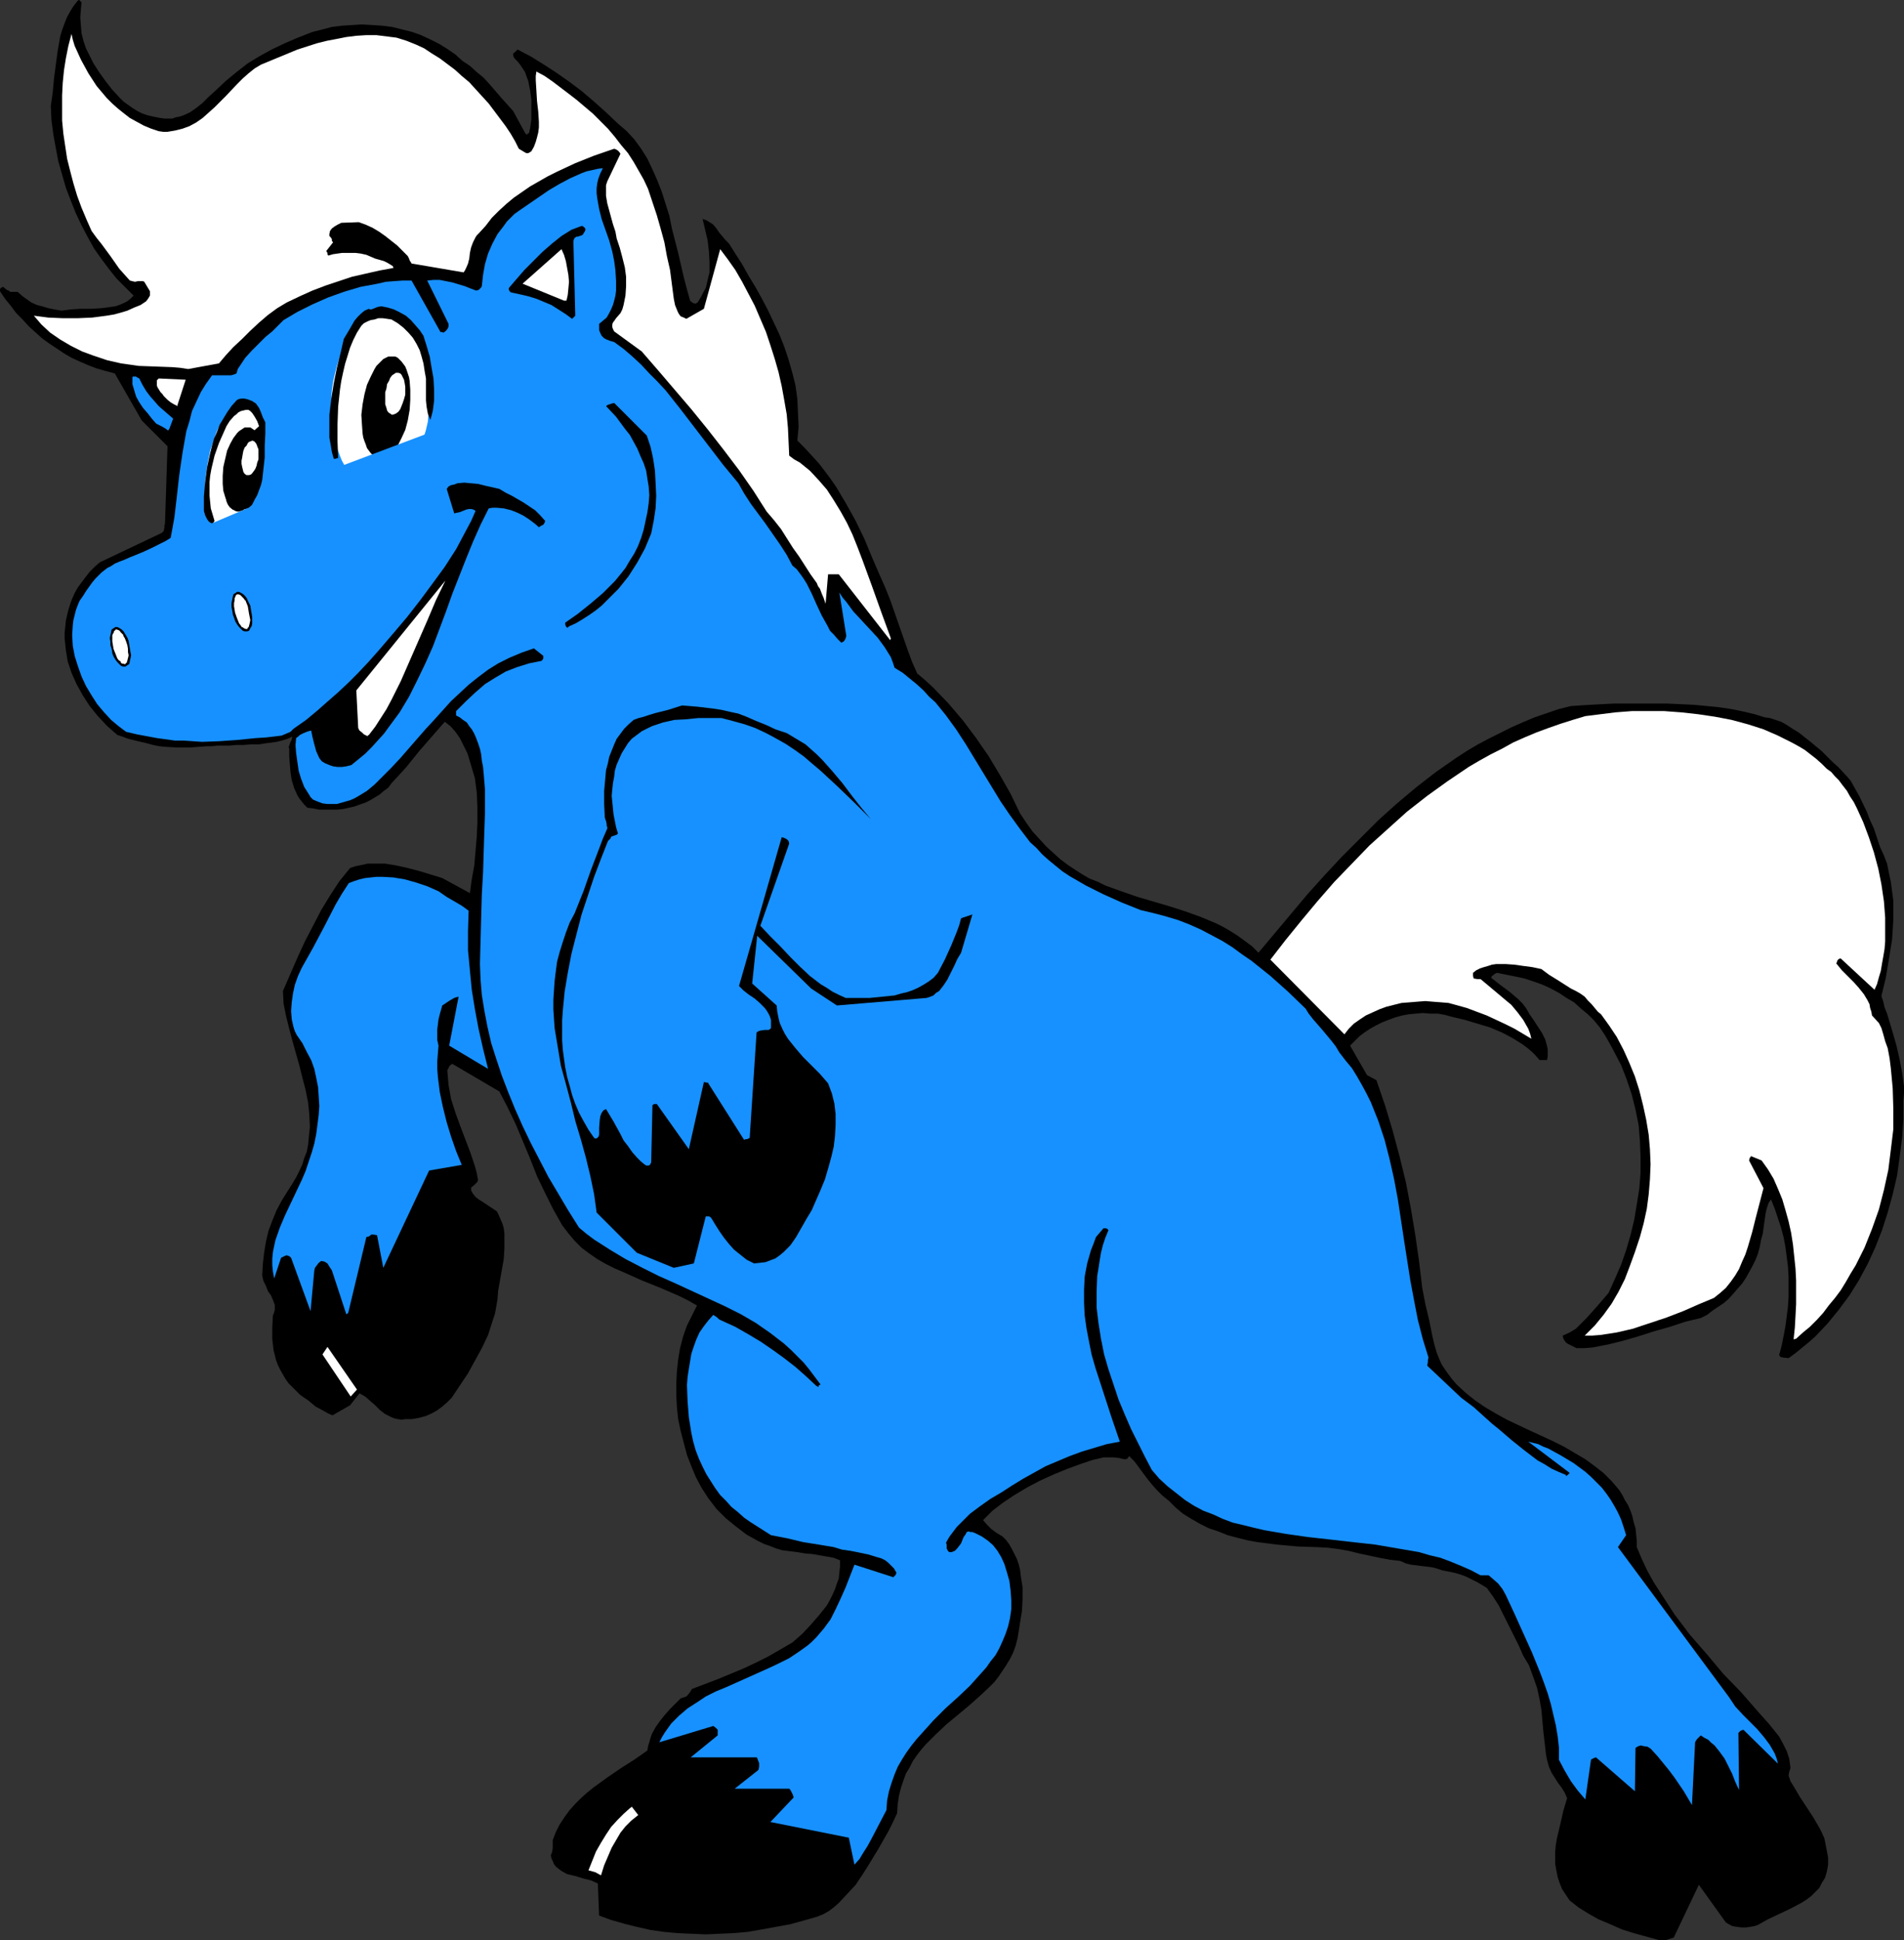 <?xml version="1.0" encoding="UTF-8" standalone="no"?>
<svg
   version="1.0"
   width="129.766mm"
   height="132.155mm"
   id="svg34"
   sodipodi:docname="Horse - Blue.wmf"
   xmlns:inkscape="http://www.inkscape.org/namespaces/inkscape"
   xmlns:sodipodi="http://sodipodi.sourceforge.net/DTD/sodipodi-0.dtd"
   xmlns="http://www.w3.org/2000/svg"
   xmlns:svg="http://www.w3.org/2000/svg">
  <rect width="100%" height="100%" fill="#333333" stroke="none"/>
  <sodipodi:namedview
     id="namedview34"
     pagecolor="#ffffff"
     bordercolor="#000000"
     borderopacity="0.25"
     inkscape:showpageshadow="2"
     inkscape:pageopacity="0.0"
     inkscape:pagecheckerboard="0"
     inkscape:deskcolor="#d1d1d1"
     inkscape:document-units="mm" />
  <defs
     id="defs1">
    <pattern
       id="WMFhbasepattern"
       patternUnits="userSpaceOnUse"
       width="6"
       height="6"
       x="0"
       y="0" />
  </defs>
  <path
     style="fill:#000000;fill-opacity:1;fill-rule:evenodd;stroke:none"
     d="m 427.27,499.482 h 0.97 0.97 l 0.97,-0.323 0.97,-0.323 6.464,-13.574 6.949,9.696 0.808,0.485 0.97,0.485 1.131,0.162 1.131,0.162 h 1.131 l 1.131,-0.162 0.97,-0.162 0.97,-0.323 2.586,-1.454 5.818,-2.747 2.747,-1.454 1.293,-0.808 1.293,-0.97 0.97,-0.97 1.131,-1.131 0.646,-1.293 0.808,-1.293 0.485,-1.616 0.323,-1.778 v -1.778 l -0.323,-1.778 -0.323,-1.616 -0.323,-1.616 -0.646,-1.454 -0.646,-1.293 -1.616,-2.747 -3.394,-5.171 -1.616,-2.747 -0.808,-1.293 -0.485,-1.454 0.162,-0.97 0.162,-0.485 0.162,-0.485 -0.323,-2.424 -0.646,-1.939 -0.97,-1.939 -0.97,-1.778 -1.293,-1.616 -1.293,-1.616 -2.747,-3.07 -4.363,-5.009 -4.686,-4.848 -4.202,-5.009 -4.363,-5.009 -4.04,-5.333 -1.778,-2.747 -1.778,-2.747 -1.778,-2.747 -1.616,-2.909 -1.454,-3.07 -1.293,-3.07 v -1.616 l -0.162,-1.616 -0.162,-1.616 -0.485,-1.616 -0.323,-1.454 -0.485,-1.454 -0.646,-1.454 -0.808,-1.293 -0.646,-1.293 -0.808,-1.293 -1.939,-2.262 -2.101,-2.101 -2.262,-1.778 -2.424,-1.778 -2.747,-1.616 -2.747,-1.616 -2.909,-1.454 -5.979,-2.747 -5.818,-2.747 -2.909,-1.616 -2.747,-1.616 -2.586,-1.778 -2.424,-1.939 -2.262,-2.101 -1.131,-1.293 -0.97,-1.293 -0.808,-1.131 -0.97,-1.454 -0.646,-1.454 -0.646,-1.616 -0.646,-2.262 -0.485,-2.101 -0.808,-4.04 -0.97,-4.04 -0.808,-4.201 -0.808,-6.787 -0.97,-6.787 -1.131,-6.787 -1.293,-6.787 -1.616,-6.625 -1.778,-6.625 -1.939,-6.464 -2.262,-6.625 -2.424,-1.293 -4.363,-7.595 1.131,-1.131 1.293,-1.293 1.293,-0.97 1.454,-0.97 1.454,-0.808 1.616,-0.808 1.616,-0.646 1.778,-0.646 1.778,-0.485 1.778,-0.323 1.778,-0.162 1.778,-0.162 1.939,0.162 h 1.939 l 1.778,0.323 1.778,0.485 3.394,0.808 3.232,0.97 3.232,0.97 3.07,1.293 2.747,1.454 2.586,1.616 1.293,0.97 1.131,0.97 0.97,0.97 0.97,1.131 h 0.97 0.97 l 0.162,-0.97 v -0.97 -0.808 l -0.162,-0.808 -0.485,-1.778 -0.808,-1.616 -2.101,-3.232 -1.131,-1.616 -0.808,-1.454 -0.97,-1.293 -1.131,-1.131 -1.131,-0.97 -1.131,-0.97 -2.424,-1.778 -2.262,-1.778 0.162,-0.485 0.323,-0.162 0.323,-0.323 0.646,-0.323 2.424,0.485 2.424,0.485 2.262,0.485 2.424,0.808 2.262,0.808 2.101,0.97 2.101,1.131 1.939,1.293 1.939,1.131 1.778,1.616 1.778,1.454 1.616,1.616 1.454,1.778 1.293,1.939 1.131,1.939 1.131,2.101 1.939,3.717 1.454,3.717 1.293,3.878 0.97,3.878 0.808,4.04 0.323,4.04 0.162,4.04 v 4.201 l -0.323,4.04 -0.646,4.04 -0.646,3.878 -0.97,4.04 -1.131,3.878 -1.293,3.717 -1.616,3.717 -1.616,3.555 -2.909,3.393 -2.747,3.07 -1.454,1.454 -1.293,1.293 -1.616,0.97 -1.778,0.808 0.162,0.808 0.323,0.485 0.323,0.485 0.485,0.323 0.646,0.323 0.646,0.323 0.97,0.485 h 2.101 l 1.939,-0.162 4.202,-0.808 3.878,-0.97 3.878,-1.131 4.04,-1.293 4.04,-1.131 3.878,-1.293 4.04,-0.97 1.616,-0.808 1.454,-1.131 1.454,-0.97 1.454,-0.97 1.293,-1.131 1.131,-1.293 1.131,-1.293 1.131,-1.293 0.97,-1.454 0.808,-1.454 0.808,-1.454 0.808,-1.616 0.646,-1.616 0.485,-1.778 0.323,-1.778 0.485,-1.778 0.323,-2.424 0.162,-1.131 0.162,-1.131 0.162,-0.97 0.323,-1.131 0.323,-0.97 0.646,-0.97 0.97,2.424 0.808,2.424 0.808,2.424 0.646,2.424 0.485,2.585 0.323,2.424 0.323,2.585 0.162,2.585 v 2.585 2.585 l -0.162,2.585 -0.323,2.585 -0.323,2.424 -0.485,2.585 -0.485,2.424 -0.646,2.424 0.323,0.485 0.646,0.162 1.454,0.162 1.778,-1.293 1.778,-1.454 1.778,-1.454 1.616,-1.454 3.07,-3.232 2.909,-3.555 2.747,-3.717 2.424,-3.878 2.262,-4.201 1.939,-4.201 1.778,-4.525 1.454,-4.525 1.293,-4.686 1.131,-4.848 0.646,-4.686 0.646,-5.009 0.323,-4.848 v -4.848 l 0.162,-1.778 v -1.778 l -0.485,-3.555 -0.646,-3.393 -0.808,-3.555 -0.97,-3.393 -0.97,-3.232 -0.485,-1.616 -0.646,-1.616 -0.323,-1.454 -0.485,-1.454 1.131,-4.686 0.808,-4.848 0.808,-5.009 0.162,-2.424 0.162,-2.585 v -2.424 -2.585 l -0.323,-2.424 -0.323,-2.424 -0.485,-2.262 -0.485,-2.424 -0.808,-2.101 -0.97,-2.101 -0.808,-2.424 -0.808,-2.424 -0.97,-2.101 -0.808,-2.101 -1.939,-4.04 -2.262,-4.04 -0.97,-1.131 -2.262,-2.424 -1.454,-1.293 -2.747,-2.747 -2.909,-2.424 -3.07,-2.424 -1.616,-0.97 -1.454,-0.97 -1.454,-0.808 -1.454,-0.485 -1.454,-0.485 -1.293,-0.162 -2.586,-0.808 -2.747,-0.646 -3.07,-0.646 -3.232,-0.485 -3.232,-0.323 -3.394,-0.323 -6.949,-0.323 h -6.949 -3.394 -3.232 l -3.07,0.162 -3.07,0.162 -2.586,0.162 -2.424,0.162 -3.232,0.808 -6.141,2.101 -3.07,1.293 -2.909,1.293 -2.909,1.454 -2.909,1.454 -2.747,1.454 -2.747,1.616 -2.747,1.778 -5.333,3.717 -5.01,3.878 -5.01,4.201 -4.848,4.363 -4.686,4.686 -4.686,4.686 -4.525,4.848 -4.363,4.848 -4.202,5.009 -8.403,10.019 -1.616,-1.616 -1.939,-1.454 -1.778,-1.293 -1.778,-1.131 -1.939,-1.131 -1.939,-0.97 -3.878,-1.616 -4.04,-1.454 -4.04,-1.293 -8.242,-2.424 -4.202,-1.454 -4.04,-1.454 -1.939,-0.97 -2.101,-0.808 -1.939,-1.131 -1.778,-1.131 -1.939,-1.293 -1.939,-1.454 -1.778,-1.616 -1.778,-1.616 -1.778,-1.939 -1.778,-1.939 -1.616,-2.262 -1.616,-2.424 -2.424,-5.009 -2.747,-4.848 -2.909,-4.848 -3.232,-4.686 -3.394,-4.525 -3.717,-4.363 -3.878,-4.04 -2.101,-1.939 -2.101,-1.778 -1.293,-2.909 -1.131,-3.07 -2.262,-6.464 -2.262,-6.464 -1.293,-3.232 -1.293,-2.909 -2.101,-4.848 -1.939,-4.686 -2.262,-4.686 -2.424,-4.363 -2.586,-4.363 -1.454,-2.101 -1.454,-1.939 -1.616,-2.101 -1.778,-1.939 -1.778,-1.939 -1.939,-1.939 0.323,-3.555 -0.162,-3.555 -0.162,-3.555 -0.485,-3.555 -0.808,-3.232 -0.97,-3.393 -1.131,-3.393 -1.293,-3.232 -1.454,-3.07 -1.454,-3.07 -1.616,-3.07 -1.616,-2.909 -1.778,-2.909 -1.616,-2.909 -1.778,-2.747 -1.616,-2.585 -0.97,-0.97 -0.808,-0.97 -0.808,-0.97 -0.646,-0.97 -0.808,-0.97 -0.97,-0.646 -0.808,-0.485 -0.97,-0.323 0.646,2.747 0.646,2.747 0.323,2.747 0.162,2.747 v 1.454 1.293 l -0.323,1.293 -0.323,1.454 -0.323,1.293 -0.646,1.131 -0.646,1.293 -0.808,1.293 -0.323,0.162 -0.162,0.162 -0.646,-0.162 -0.485,-0.323 -0.323,-0.323 -0.808,-2.909 -0.808,-3.07 -1.454,-6.302 -1.616,-6.302 -0.646,-3.232 -0.97,-3.07 -0.97,-3.07 -1.131,-2.909 -1.293,-2.909 -1.293,-2.747 -1.616,-2.585 -1.778,-2.424 -1.939,-2.101 -2.262,-1.939 -3.07,-2.909 -3.07,-2.747 -3.232,-2.747 -3.232,-2.424 -3.232,-2.262 -3.232,-2.101 -3.394,-2.101 -3.394,-1.778 -0.162,0.162 -0.323,0.323 -0.323,0.323 -0.323,0.162 v 0.323 0.323 l 0.323,0.646 0.808,0.808 0.646,0.808 0.646,0.97 0.646,0.97 0.323,0.97 0.485,1.293 0.485,2.424 0.323,2.424 v 2.585 2.424 l -0.323,2.424 -0.162,0.485 v 0.323 l -0.162,0.323 v 0 l -0.162,0.162 h -0.162 l -0.162,0.323 v 0 0 l -0.162,-0.162 -0.323,-0.323 -3.07,-5.656 -2.909,-3.232 -3.07,-3.555 -1.616,-1.778 -1.778,-1.454 -1.778,-1.616 -1.939,-1.293 -1.778,-1.616 -2.101,-1.454 -2.101,-1.293 -2.262,-1.131 -2.424,-1.131 -2.262,-0.808 -2.586,-0.646 -2.586,-0.646 -2.586,-0.323 -2.424,-0.162 -2.747,-0.162 -2.586,0.162 -2.586,0.162 -2.586,0.323 -2.424,0.646 -2.586,0.646 -3.717,1.454 -3.394,1.454 -3.394,1.616 -3.232,1.778 -2.909,1.778 -2.909,2.262 -2.747,2.262 -2.747,2.585 -1.616,1.454 -1.616,1.616 -1.616,1.293 -1.616,1.131 -1.778,0.808 -0.97,0.323 -0.97,0.162 -0.808,0.323 h -1.131 -0.97 l -1.131,-0.162 -1.616,-0.323 -1.454,-0.323 -1.454,-0.485 -1.293,-0.646 -1.293,-0.808 -1.131,-0.808 -1.131,-0.808 -0.97,-0.97 -1.939,-2.101 -1.778,-2.262 -0.808,-1.131 -0.808,-1.131 -1.454,-2.262 -0.97,-1.939 -0.97,-1.939 -0.646,-1.939 -0.485,-1.939 -0.162,-2.101 -0.162,-1.939 0.162,-2.101 0.162,-1.939 h -0.162 l -0.162,-0.162 -0.162,-0.162 V 0 h -0.162 l -0.323,0.162 -1.131,1.454 -0.808,1.293 -0.808,1.454 -0.646,1.616 -0.646,1.778 -0.485,1.616 -0.646,3.717 -0.485,3.555 -0.485,3.717 -0.323,3.555 -0.485,3.393 0.162,3.555 0.485,3.717 0.646,3.555 0.646,3.393 0.97,3.393 0.97,3.393 1.293,3.393 1.293,3.232 1.454,3.07 1.616,3.07 1.616,2.909 1.939,2.747 1.939,2.585 1.939,2.424 2.262,2.262 2.101,2.101 -0.808,0.808 -0.808,0.646 -0.97,0.485 -1.131,0.485 -0.97,0.323 -1.131,0.162 -2.424,0.323 -2.586,0.162 H 20.846 L 18.261,79.665 15.837,79.988 14.059,79.665 12.443,79.342 10.827,78.857 9.534,78.534 8.08,77.888 6.949,77.08 5.818,76.272 4.525,75.14 H 2.586 L 2.262,74.817 1.778,74.656 0.808,73.848 0.485,74.009 0.162,74.171 0,74.494 v 0.485 l 1.293,1.939 1.454,1.778 1.454,1.939 1.616,1.616 1.616,1.778 1.616,1.454 1.778,1.616 1.778,1.293 1.939,1.293 1.939,1.293 1.939,1.131 2.101,0.97 2.262,0.97 2.101,0.808 2.262,0.646 2.424,0.646 6.949,12.119 6.626,6.625 -0.646,19.876 v 0.162 l -0.162,0.323 v 0.646 l -0.162,0.808 -0.323,0.323 -0.162,0.162 -15.998,7.595 -1.293,1.131 -1.293,1.293 -1.131,1.454 -0.97,1.293 -0.97,1.293 -0.808,1.454 -0.646,1.454 -0.485,1.293 -0.485,1.616 -0.323,1.293 -0.323,1.454 -0.162,1.616 -0.162,1.454 v 1.454 l 0.323,3.07 0.485,2.909 0.97,2.909 1.293,2.909 1.616,2.909 1.778,2.747 2.101,2.585 2.424,2.585 2.586,2.262 1.454,0.485 1.293,0.485 1.293,0.323 1.293,0.323 2.101,0.485 1.778,0.485 1.616,0.323 1.616,0.162 3.07,0.162 h 1.454 1.778 l 2.101,-0.162 2.262,-0.162 h 1.293 l 1.293,-0.162 h 1.616 1.616 l 1.616,-0.162 h 1.939 l 1.939,-0.162 h 2.101 l 0.97,-0.162 1.131,-0.162 2.424,-0.323 1.293,-0.323 1.131,-0.323 0.808,-0.323 0.646,-0.323 0.162,0.162 -0.162,0.323 v 0.323 l -0.323,0.485 -0.323,0.97 -0.162,0.485 0.162,0.162 v 2.101 l 0.162,2.101 0.162,1.939 0.323,2.101 0.646,2.101 0.808,1.778 0.485,0.808 0.646,0.808 0.646,0.808 0.808,0.808 1.454,0.162 1.616,0.323 h 1.454 1.616 1.454 l 1.616,-0.162 1.454,-0.323 1.454,-0.323 1.293,-0.485 1.454,-0.485 1.293,-0.646 2.424,-1.454 1.131,-0.97 1.131,-0.808 0.808,-1.131 1.939,-2.101 1.778,-1.939 3.394,-4.201 3.232,-3.717 3.394,-3.878 1.454,1.131 1.293,1.454 1.131,1.616 0.97,1.939 0.97,1.939 0.646,2.101 1.293,4.363 0.485,3.717 0.162,3.878 v 3.717 l -0.162,3.717 -0.323,3.717 -0.323,3.717 -0.646,3.555 -0.485,3.555 -7.11,-3.878 -5.818,-1.778 -3.07,-0.808 -2.909,-0.646 -2.909,-0.485 H 97.768 96.152 94.697 l -1.454,0.323 -1.616,0.323 -1.454,0.485 -2.747,3.393 -2.424,3.717 -2.262,3.717 -2.101,4.04 -2.101,4.04 -1.939,4.201 -3.717,8.564 0.162,3.232 0.646,3.232 0.808,3.232 0.808,3.07 1.778,6.302 0.808,3.232 0.808,3.07 0.646,3.232 0.323,3.07 0.162,3.232 -0.162,1.616 -0.162,1.616 -0.162,1.616 -0.323,1.616 -0.646,1.616 -0.485,1.616 -0.808,1.778 -0.808,1.616 -0.97,1.616 -1.131,1.778 -1.616,2.585 -1.293,2.424 -1.131,2.747 -0.97,2.585 -0.646,2.747 -0.485,2.909 -0.323,2.909 -0.162,2.909 0.162,0.808 0.162,0.646 0.646,1.293 0.485,1.293 0.808,1.131 0.485,1.131 0.485,1.293 v 0.485 0.808 l -0.162,0.646 -0.323,0.808 -0.162,3.07 v 2.909 l 0.162,1.454 0.162,1.454 0.323,1.293 0.323,1.293 0.485,1.293 0.646,1.293 0.646,1.131 0.646,1.131 0.808,1.131 0.97,0.97 0.97,0.97 0.97,0.97 1.131,0.808 0.97,0.646 0.97,0.808 0.97,0.808 2.101,1.131 1.131,0.646 1.131,0.485 4.525,-2.585 2.424,-3.07 1.454,0.808 1.293,1.131 1.293,1.131 1.293,1.293 1.293,0.97 1.616,0.808 0.808,0.323 0.808,0.162 0.97,0.162 0.97,-0.162 h 1.778 l 1.778,-0.323 1.778,-0.485 1.454,-0.646 1.454,-0.808 1.293,-0.97 1.293,-1.131 1.131,-1.131 4.202,-6.302 1.778,-3.232 1.778,-3.232 1.616,-3.393 1.131,-3.555 0.646,-1.939 0.323,-1.778 0.323,-1.939 0.162,-2.101 0.485,-2.747 0.485,-2.747 0.485,-2.747 0.162,-2.747 v -2.747 -1.131 l -0.162,-1.293 -0.323,-1.131 -0.485,-1.131 -0.485,-1.131 -0.485,-0.97 -0.97,-0.646 -0.97,-0.646 -0.97,-0.646 -0.97,-0.646 -0.808,-0.485 -0.808,-0.646 -0.646,-0.808 -0.485,-0.808 v -0.485 -0.323 l 0.646,-0.485 0.646,-0.646 0.323,-0.323 0.162,-0.485 -0.323,-1.778 -0.485,-1.778 -1.131,-3.393 -1.293,-3.393 -1.293,-3.393 -1.293,-3.555 -1.131,-3.555 -0.323,-1.778 -0.323,-1.778 -0.162,-1.939 -0.162,-1.939 0.323,-0.485 0.162,-0.485 0.323,-0.323 0.485,-0.323 12.12,7.11 2.101,4.04 2.101,4.363 3.717,8.888 1.778,4.525 2.101,4.363 2.101,4.201 2.262,4.04 1.616,2.101 1.616,1.939 1.778,1.778 1.939,1.454 2.101,1.454 2.262,1.293 2.262,1.131 2.262,0.97 4.686,2.101 2.424,0.97 2.424,0.97 4.848,2.101 2.262,1.131 2.262,1.293 -1.293,2.585 -1.293,2.585 -0.97,2.747 -0.808,3.07 -0.485,2.909 -0.323,3.07 -0.162,3.07 v 3.07 l 0.162,3.07 0.323,3.07 0.646,3.07 0.808,3.07 0.808,3.07 1.131,2.909 1.131,2.747 1.454,2.747 1.778,2.747 2.101,2.747 2.424,2.424 2.586,2.101 2.747,2.101 1.454,0.808 1.454,0.808 1.616,0.808 1.454,0.485 1.616,0.646 1.616,0.485 3.878,0.485 1.939,0.323 1.939,0.162 3.717,0.646 1.778,0.323 1.616,0.646 v 1.616 l -0.162,1.454 -0.162,1.616 -0.485,1.293 -0.485,1.454 -0.646,1.454 -0.646,1.293 -0.808,1.454 -1.939,2.424 -2.101,2.424 -2.262,2.424 -2.586,2.262 -3.07,1.778 -3.07,1.778 -3.232,1.616 -3.07,1.454 -6.626,2.747 -3.394,1.293 -3.394,1.293 -0.485,0.808 -0.646,0.808 -0.323,0.323 -0.485,0.162 -0.485,0.162 -0.485,0.162 -0.162,0.162 -1.293,1.293 -1.293,1.293 -1.293,1.454 -1.293,1.616 -1.131,1.616 -0.97,1.778 -0.323,0.97 -0.323,1.131 -0.323,0.97 -0.162,1.131 -3.232,2.262 -3.555,2.262 -3.555,2.424 -3.555,2.585 -1.616,1.293 -1.616,1.454 -1.454,1.454 -1.454,1.616 -1.293,1.778 -1.293,1.939 -0.97,1.939 -0.808,2.101 v 2.101 l -0.162,0.97 -0.323,0.808 0.162,0.808 0.323,0.646 0.323,0.808 0.485,0.646 0.808,0.646 0.646,0.485 1.454,0.808 2.101,0.485 2.101,0.646 1.939,0.485 1.778,0.808 0.323,8.241 3.07,1.131 3.394,0.97 3.232,0.808 3.555,0.808 3.394,0.485 3.555,0.323 3.555,0.162 3.717,0.162 3.555,-0.162 3.717,-0.162 3.555,-0.323 3.717,-0.646 3.555,-0.646 3.555,-0.646 3.555,-0.97 3.394,-0.97 1.616,-0.646 1.454,-0.808 1.293,-0.97 1.293,-1.131 2.262,-2.424 2.101,-2.262 1.616,-2.424 1.454,-2.262 2.747,-4.525 2.586,-4.525 1.131,-2.262 1.131,-2.424 0.162,-2.424 0.323,-2.101 0.485,-1.939 0.646,-1.939 0.646,-1.778 0.97,-1.616 0.808,-1.616 1.131,-1.616 1.131,-1.454 1.131,-1.293 2.586,-2.585 2.747,-2.585 2.747,-2.262 2.909,-2.424 2.747,-2.424 2.586,-2.424 1.293,-1.293 1.131,-1.454 0.97,-1.454 0.97,-1.454 0.97,-1.616 0.808,-1.616 0.646,-1.778 0.485,-1.939 0.323,-1.939 0.323,-2.101 0.485,-2.909 0.162,-3.07 v -3.07 l -0.485,-3.07 -0.162,-1.454 -0.323,-1.293 -0.485,-1.454 -0.646,-1.293 -0.646,-1.293 -0.646,-1.131 -0.808,-1.131 -0.97,-0.97 -1.616,-0.97 -1.293,-0.97 -1.131,-1.131 -0.97,-1.131 1.131,-1.131 1.293,-1.293 2.747,-2.101 2.909,-1.939 3.232,-1.939 3.394,-1.778 3.555,-1.616 3.555,-1.454 3.555,-1.293 2.909,-0.97 1.454,-0.323 1.293,-0.323 h 1.293 1.293 l 1.454,0.162 1.293,0.323 h 0.323 l 0.485,-0.162 0.485,-0.646 1.293,1.293 0.97,1.293 2.262,3.07 1.293,1.616 1.293,1.454 1.454,1.454 1.616,1.293 1.778,1.778 1.939,1.616 2.101,1.293 2.262,1.293 2.262,1.131 2.424,0.808 2.424,0.97 2.424,0.646 2.586,0.646 2.586,0.485 5.171,0.646 5.333,0.485 5.01,0.162 2.747,0.162 2.586,0.323 2.747,0.485 2.586,0.646 5.333,1.131 2.586,0.485 2.747,0.323 1.454,0.646 1.293,0.323 2.586,0.323 2.747,0.323 1.293,0.323 1.454,0.485 1.616,0.323 1.616,0.323 1.616,0.485 1.293,0.485 2.909,1.454 2.424,1.454 1.616,2.262 1.454,2.262 1.293,2.585 1.293,2.585 1.293,2.585 1.293,2.585 1.131,2.585 1.454,2.424 1.131,3.07 0.97,2.747 0.646,2.909 0.485,2.747 0.485,5.494 0.323,2.747 0.323,2.909 0.162,0.97 0.162,0.808 0.485,1.778 0.646,1.454 0.808,1.293 0.808,1.293 0.97,1.293 0.808,1.293 0.646,1.454 -0.97,3.232 -0.808,3.555 -0.808,3.393 -0.323,1.778 -0.162,1.778 v 1.616 1.616 l 0.323,1.778 0.323,1.616 0.485,1.454 0.646,1.616 0.97,1.454 0.97,1.454 2.262,1.778 2.586,1.616 2.586,1.454 3.07,1.293 2.909,1.293 3.07,0.97 z"
     id="path1" />
  <path
     style="fill:#000000;fill-opacity:1;fill-rule:evenodd;stroke:none"
     d="m 174.205,495.604 3.232,-0.323 3.232,-0.162 h 3.394 l 3.232,-0.162 h 3.394 l 3.232,-0.323 3.394,-0.323 3.555,-0.485 1.939,-0.808 1.939,-0.646 3.878,-1.293 1.616,-0.808 1.778,-0.97 0.646,-0.646 0.646,-0.646 0.646,-0.646 0.646,-0.808 0.485,-0.808 0.646,-0.485 0.485,-0.646 0.323,-0.646 -1.939,-9.049 -2.424,-0.646 -2.262,-0.646 -2.586,-0.485 -2.424,-0.323 -2.586,-0.162 -2.424,0.162 -2.586,0.323 -2.424,0.646 -1.131,-0.162 -0.485,-0.162 -0.323,-0.323 -0.323,-0.646 -0.323,-0.808 v -0.808 l 0.162,-0.97 5.171,-5.494 -0.323,-0.323 -0.485,-0.162 h -2.262 l -0.646,-0.162 -0.485,-0.162 -2.586,0.485 -2.747,0.646 -1.131,0.323 -1.131,0.323 -0.97,0.485 -0.97,0.646 -0.97,0.162 h -0.97 l -0.646,-0.162 -0.646,-0.485 -0.323,-0.485 -0.162,-0.323 -0.162,-0.485 10.181,-9.534 -1.939,-0.323 -2.101,-0.162 -2.101,0.162 -2.262,0.323 -2.101,0.485 -2.262,0.485 -4.525,1.454 -0.485,-0.162 -0.323,-0.162 -0.323,-0.485 -0.323,-0.485 v -1.131 l 5.171,-5.979 -0.646,-0.162 h -0.808 l -0.646,0.162 -0.808,0.485 -1.616,0.97 -0.646,0.646 -0.485,0.485 v 0.646 l -0.162,0.646 -4.04,1.616 -4.04,1.778 -1.939,0.97 -1.939,0.97 -1.778,1.131 -1.616,1.293 -1.616,1.293 -1.454,1.293 -1.616,1.616 -1.293,1.616 -1.293,1.778 -0.97,1.778 -1.131,2.101 -0.808,2.101 v 0.97 0.808 l 0.162,0.646 0.323,0.808 0.323,0.646 0.646,0.808 0.808,0.646 0.485,0.323 0.485,0.162 h 0.808 l 0.646,0.323 1.616,0.485 0.808,0.323 h 0.646 0.808 l 0.808,-0.162 1.939,-3.878 2.262,-3.555 2.262,-3.232 1.293,-1.616 1.454,-1.616 1.454,-1.454 1.454,-1.454 1.616,-1.131 1.616,-1.293 1.778,-1.293 1.778,-0.97 1.939,-1.131 1.939,-0.97 h 0.323 l 0.323,0.162 0.646,0.646 0.323,0.323 0.323,0.646 v 0.646 l -0.162,0.808 -1.293,0.323 -1.454,0.485 -1.293,0.485 -1.131,0.485 -2.424,1.616 -2.101,1.616 -1.939,1.939 -1.939,2.101 -1.778,2.101 -1.616,2.424 -2.101,3.717 -0.97,1.939 -0.808,1.939 -0.808,2.101 -0.323,2.101 -0.162,0.97 v 1.131 l 0.162,0.97 0.162,1.131 0.162,0.646 0.323,0.323 0.323,0.485 0.646,0.485 z"
     id="path2" />
  <path
     style="fill:#000000;fill-opacity:1;fill-rule:evenodd;stroke:none"
     d="m 423.876,495.604 h 5.333 l 1.293,-1.454 1.131,-1.454 0.97,-1.939 0.97,-1.939 1.616,-4.04 1.778,-3.878 0.162,-0.162 h 0.323 l 0.646,-0.323 h 0.323 l 0.162,0.162 0.485,0.162 0.323,0.162 0.97,1.454 0.808,1.616 1.454,3.232 0.808,1.616 0.97,1.293 1.293,1.293 0.646,0.485 0.808,0.485 1.293,0.162 h 1.131 l 1.131,-0.162 1.131,-0.162 2.262,-0.646 2.101,-0.97 1.939,-0.97 1.939,-1.131 1.778,-1.131 1.778,-0.97 0.485,-0.646 0.646,-0.646 1.293,-1.131 0.97,-1.131 0.485,-0.646 0.162,-0.646 -0.162,-2.262 -0.162,-2.262 -0.485,-2.101 -0.485,-2.101 -0.646,-1.939 -0.808,-1.778 -0.97,-1.778 -0.97,-1.778 -1.131,-1.778 -1.293,-1.778 -2.586,-3.232 -2.909,-3.232 -3.232,-3.07 -0.162,0.808 v 0.97 1.939 l 0.162,2.101 v 2.101 l -0.162,1.939 -0.162,0.97 -0.323,0.808 -0.485,0.808 -0.646,0.646 -0.646,0.646 -0.97,0.646 -0.323,-0.162 -0.323,-0.162 -0.646,-0.485 -5.818,-12.281 h -1.293 l -0.162,1.131 -0.162,1.131 -0.162,2.424 v 2.262 l 0.162,2.424 -0.162,2.262 -0.162,0.97 -0.323,0.97 -0.485,0.97 -0.646,0.97 -0.646,0.808 -0.97,0.646 -1.616,-1.939 -1.293,-2.262 -1.131,-2.262 -1.131,-2.101 -1.131,-2.262 -0.808,-0.97 -0.646,-0.97 -0.808,-0.97 -0.97,-0.808 -1.131,-0.808 -1.131,-0.646 -0.646,13.735 -0.323,0.162 h -0.485 l -0.808,-0.162 -0.646,-0.485 -0.646,-0.646 v -0.323 l -0.162,-0.162 v -0.808 l -7.757,-7.918 h -0.162 -0.323 l -0.646,0.323 2.747,12.119 -0.323,0.485 -0.646,0.323 -1.293,0.485 -0.808,-0.323 -0.646,-0.323 -0.485,-0.485 -0.323,-0.646 -0.808,-1.454 -0.808,-1.293 -2.586,-1.616 -0.808,2.101 -0.808,2.262 -0.646,2.262 -0.646,2.424 -0.162,2.424 v 2.262 l 0.162,1.293 0.323,1.131 0.323,1.131 0.485,0.97 0.808,1.454 0.97,1.131 0.97,0.97 0.97,0.808 1.293,0.808 2.101,1.454 1.131,0.808 1.293,0.808 1.454,0.646 1.454,0.646 1.454,0.485 1.616,0.323 1.454,0.485 z"
     id="path3" />
  <path
     style="fill:#1791ff;fill-opacity:1;fill-rule:evenodd;stroke:none"
     d="m 220.099,480.091 1.293,-1.454 0.97,-1.616 1.131,-1.778 0.97,-1.778 1.939,-3.717 1.939,-3.717 0.162,-2.424 0.485,-2.424 0.646,-2.101 0.808,-2.262 0.808,-1.939 1.131,-1.939 1.131,-1.778 1.293,-1.778 1.293,-1.616 1.454,-1.616 2.909,-3.232 3.07,-3.07 3.232,-2.909 3.07,-2.909 2.747,-3.07 1.454,-1.616 1.131,-1.616 1.293,-1.616 0.97,-1.778 0.808,-1.778 0.808,-1.939 0.646,-1.939 0.485,-2.101 0.323,-2.262 v -2.262 l -0.162,-2.424 -0.323,-2.585 -0.646,-2.262 -0.646,-2.101 -0.808,-1.778 -0.97,-1.616 -1.131,-1.454 -1.293,-1.131 -1.616,-1.131 -1.616,-0.808 -0.808,-0.323 h -0.485 l -0.485,-0.162 -0.485,0.162 -0.323,0.646 -0.485,0.646 -0.646,1.616 -0.485,0.646 -0.646,0.808 -0.485,0.485 -0.808,0.323 h -0.485 -0.162 l -0.323,-0.323 -0.162,-0.323 -0.162,-0.323 v -0.97 l -0.162,-0.485 0.808,-1.454 0.97,-1.293 0.97,-1.293 1.131,-1.131 2.262,-2.262 2.586,-1.939 2.747,-1.939 2.747,-1.616 2.747,-1.778 2.909,-1.778 2.909,-1.616 2.909,-1.616 3.07,-1.293 3.07,-1.293 3.07,-1.131 3.232,-0.97 3.232,-0.97 3.394,-0.646 -2.101,-6.141 -2.101,-6.464 -2.101,-6.464 -0.97,-3.393 -0.646,-3.232 -0.646,-3.393 -0.485,-3.393 -0.162,-3.232 v -3.393 l 0.162,-3.393 0.646,-3.393 0.97,-3.393 0.646,-1.616 0.646,-1.778 1.939,-2.262 h 0.646 l 0.323,0.162 0.323,0.323 -0.808,1.939 -0.646,1.939 -0.485,1.939 -0.323,1.939 -0.323,2.101 -0.323,1.939 -0.162,4.04 v 4.04 l 0.485,4.04 0.646,4.04 0.808,4.04 1.131,3.878 1.293,3.878 1.293,3.878 1.616,3.878 1.616,3.717 1.778,3.555 1.778,3.555 1.778,3.393 1.939,2.262 2.101,1.939 2.262,1.778 2.262,1.778 2.262,1.454 2.424,1.293 2.586,0.97 2.424,1.131 2.586,0.97 2.747,0.646 2.586,0.646 2.747,0.646 5.656,0.97 5.656,0.808 5.818,0.646 5.656,0.646 5.818,0.646 5.656,0.97 5.656,0.97 2.747,0.808 2.747,0.646 2.586,0.97 2.747,1.131 2.586,1.131 2.424,1.293 h 2.101 l 1.131,0.97 1.293,1.131 1.131,1.454 0.808,1.454 2.262,4.848 2.262,5.009 2.262,5.009 2.101,5.171 0.97,2.585 0.97,2.747 0.808,2.747 0.646,2.747 0.646,2.747 0.485,2.909 0.323,2.909 v 3.07 l 1.454,2.747 1.616,2.747 1.778,2.424 0.97,1.131 0.97,1.131 1.454,-10.18 0.162,-0.162 0.323,-0.162 0.323,-0.162 0.485,-0.162 10.019,8.726 0.162,-11.15 0.485,-0.323 0.323,-0.162 0.646,-0.162 0.485,0.162 1.131,0.162 0.808,0.485 1.778,1.939 1.454,1.778 1.454,1.778 1.454,1.939 2.424,3.555 2.101,3.555 0.808,-16.159 0.162,-0.323 0.323,-0.485 0.485,-0.485 0.485,-0.485 0.97,0.646 0.97,0.485 0.808,0.808 0.808,0.646 1.293,1.616 1.293,1.778 0.97,1.939 0.97,1.939 0.808,2.101 0.97,2.101 -0.162,-14.705 0.162,-0.162 0.323,-0.323 0.323,-0.162 0.485,-0.162 8.888,8.726 -0.323,-1.293 -0.485,-1.293 -0.646,-1.131 -0.646,-1.131 -1.454,-1.939 -1.778,-2.101 -1.778,-1.778 -1.939,-1.939 -1.939,-2.101 -1.616,-2.424 -28.603,-38.621 2.101,-3.07 -0.646,-2.101 -0.646,-1.939 -0.808,-1.778 -0.97,-1.778 -0.97,-1.616 -1.131,-1.616 -1.131,-1.454 -1.454,-1.454 -1.293,-1.293 -1.454,-1.293 -3.07,-2.262 -3.232,-1.939 -3.232,-1.778 -1.293,-0.485 -1.293,-0.646 -1.293,-0.323 -0.646,-0.162 -0.646,-0.162 v 0 l 10.504,7.918 0.162,0.162 -0.162,0.162 -0.323,0.323 -0.485,0.323 v 0 -0.323 l -1.939,-0.808 -1.778,-0.808 -1.778,-1.131 -1.778,-0.97 -3.394,-2.585 -3.232,-2.585 -3.394,-2.909 -1.616,-1.293 -1.616,-1.454 -3.232,-2.909 -3.232,-2.424 -8.726,-8.241 0.162,-0.97 v -0.485 l 0.162,-0.646 -1.454,-4.686 -1.293,-5.009 -0.97,-5.009 -0.97,-5.171 -0.808,-5.171 -0.808,-5.171 -1.616,-10.665 -0.97,-5.171 -1.131,-5.009 -1.293,-5.009 -1.616,-4.848 -0.97,-2.424 -0.97,-2.424 -1.131,-2.262 -1.131,-2.101 -1.293,-2.262 -1.293,-2.101 -1.616,-1.939 -1.616,-2.101 -0.97,-1.616 -1.131,-1.454 -2.424,-2.909 -1.131,-1.293 -1.131,-1.293 -1.131,-1.454 -0.808,-1.293 -4.525,-4.363 -4.525,-4.04 -4.848,-3.878 -2.586,-1.778 -2.424,-1.778 -2.586,-1.616 -2.747,-1.454 -2.747,-1.454 -2.909,-1.293 -2.909,-1.131 -3.232,-0.97 -3.07,-0.808 -3.394,-0.808 -2.424,-0.97 -2.424,-0.97 -4.686,-2.101 -4.525,-2.262 -4.202,-2.424 -1.939,-1.293 -1.778,-1.454 -1.778,-1.454 -1.616,-1.454 -1.454,-1.616 -1.616,-1.454 -2.586,-3.393 -2.586,-3.555 -2.424,-3.555 -4.525,-7.433 -4.525,-7.433 -2.424,-3.717 -2.586,-3.555 -2.747,-3.393 -1.616,-1.454 -1.454,-1.616 -1.778,-1.616 -1.778,-1.454 -1.778,-1.454 -2.101,-1.293 -0.485,-1.454 -0.485,-1.293 -0.808,-1.293 -0.808,-1.293 -1.778,-2.424 -2.101,-2.262 -4.202,-4.525 -1.778,-2.424 -0.97,-1.131 -0.808,-1.293 1.778,11.15 -0.162,0.646 -0.162,0.323 -0.323,0.485 -0.646,0.323 -0.97,-0.97 -0.97,-1.131 -0.97,-0.97 -0.646,-1.293 -1.454,-2.585 -1.293,-2.747 -1.293,-2.909 -1.293,-2.585 -0.808,-1.293 -0.808,-1.131 -0.97,-1.293 -1.131,-0.97 -1.454,-2.747 -1.778,-2.747 -3.717,-5.333 -3.717,-5.009 -1.778,-2.747 -1.454,-2.585 -3.878,-4.686 -3.717,-4.848 -3.717,-4.848 -3.717,-4.848 -3.717,-4.686 -2.101,-2.262 -2.101,-2.101 -2.101,-2.262 -2.262,-2.101 -2.262,-1.939 -2.424,-1.778 -1.131,-0.323 -0.808,-0.323 -0.646,-0.323 -0.323,-0.323 -0.323,-0.323 -0.323,-0.646 -0.323,-0.808 v -0.808 -0.808 l 0.97,-0.808 0.97,-0.808 0.646,-1.131 0.485,-0.97 0.485,-1.131 0.323,-1.131 0.323,-1.293 0.162,-1.293 v -2.424 l -0.162,-2.747 -0.323,-2.424 -0.485,-2.424 -0.808,-2.909 -0.97,-2.747 -0.97,-2.747 -0.646,-2.585 -0.485,-2.747 -0.162,-1.293 v -1.293 l 0.162,-1.293 0.323,-1.293 0.485,-1.293 0.646,-1.293 -1.293,0.162 -1.454,0.323 -1.454,0.323 -1.293,0.485 -2.909,1.293 -2.747,1.454 -2.747,1.616 -2.586,1.778 -2.586,1.778 -2.586,1.778 -1.131,0.808 -0.97,0.97 -0.97,0.97 -0.808,1.131 -1.616,2.101 -1.293,2.424 -1.131,2.585 -0.808,2.747 -0.485,2.747 -0.323,2.909 -0.162,0.323 -0.323,0.323 -0.323,0.323 -0.646,0.162 -1.293,-0.485 -1.616,-0.646 -3.232,-0.97 -1.616,-0.323 -1.616,-0.323 h -1.616 l -1.616,0.162 5.494,11.15 v 0.646 l -0.162,0.485 -0.485,0.646 -0.646,0.485 -0.485,-0.162 h -0.323 l -0.162,-0.323 -7.272,-12.927 h -2.262 l -2.262,0.162 -2.101,0.162 -2.101,0.485 -4.363,0.808 -4.363,1.293 -4.04,1.454 -4.04,1.778 -3.878,1.939 -3.555,2.101 -1.293,1.293 -1.616,1.616 -1.778,1.454 -1.778,1.778 -1.778,1.778 -1.616,1.778 -1.293,1.939 -0.646,0.97 -0.323,1.131 -0.808,0.323 -0.646,0.162 h -1.616 -0.808 -0.808 -1.616 l -1.616,2.262 -1.293,2.101 -1.131,2.424 -1.131,2.424 -0.646,2.585 -0.808,2.585 -0.485,2.747 -0.485,2.747 -0.808,5.494 -0.323,2.747 -0.323,2.909 -0.646,5.494 -0.485,2.747 -0.485,2.585 -1.293,0.808 -1.293,0.646 -2.262,1.131 -2.101,0.97 -1.939,0.808 -1.616,0.646 -1.454,0.646 -1.293,0.485 -1.131,0.485 -0.97,0.646 -0.97,0.485 -1.454,1.131 -0.808,0.808 -0.808,0.808 -0.808,0.97 -0.808,1.131 -0.808,1.131 -0.808,1.293 -0.808,1.131 -0.485,1.131 -0.485,1.293 -0.323,1.293 -0.323,1.293 -0.162,1.293 -0.162,2.585 0.162,2.747 0.485,2.585 0.808,2.585 0.97,2.747 1.131,2.424 1.454,2.424 1.454,2.262 1.778,2.101 1.778,1.939 1.939,1.616 1.939,1.454 2.747,0.646 2.586,0.485 2.586,0.485 4.686,0.646 h 2.262 l 4.686,0.323 4.363,-0.162 4.686,-0.323 4.848,-0.485 2.586,-0.162 2.747,-0.323 1.293,-0.162 1.131,-0.485 1.131,-0.485 0.808,-0.808 3.232,-2.262 2.909,-2.424 2.747,-2.424 2.586,-2.262 2.586,-2.424 2.586,-2.585 2.586,-2.747 2.586,-2.909 3.878,-4.525 3.555,-4.201 3.394,-4.363 3.232,-4.363 3.07,-4.201 2.909,-4.525 1.293,-2.424 1.293,-2.424 1.293,-2.424 1.131,-2.585 -0.485,-0.323 -0.646,-0.162 h -0.646 l -0.646,0.162 -1.616,0.646 -0.808,0.162 -0.646,0.162 -1.939,-6.302 0.485,-0.646 0.646,-0.323 0.808,-0.162 0.808,-0.323 1.778,-0.162 1.778,0.162 1.778,0.162 1.939,0.485 3.555,0.808 1.616,0.97 1.616,0.808 3.07,1.778 1.454,0.97 1.454,0.97 1.293,1.293 1.293,1.454 -0.162,0.485 -0.323,0.485 -0.646,0.323 -0.485,0.323 -1.131,-0.97 -1.293,-0.97 -1.454,-0.97 -1.616,-0.808 -1.616,-0.646 -1.939,-0.485 -1.778,-0.162 h -1.131 l -0.97,0.162 -2.101,4.201 -1.939,4.363 -1.778,4.363 -3.555,9.049 -1.616,4.525 -3.394,9.049 -1.939,4.363 -2.101,4.363 -2.101,4.201 -2.424,4.04 -2.747,3.717 -1.293,1.778 -1.616,1.778 -1.616,1.778 -1.616,1.616 -1.778,1.454 -1.778,1.454 -1.293,0.323 -1.131,0.162 h -1.131 l -1.131,-0.162 -0.97,-0.323 -1.131,-0.485 -0.808,-0.485 -0.646,-0.808 -0.808,-1.778 -0.485,-1.778 -0.485,-1.939 -0.162,-0.808 -0.162,-0.808 -0.646,0.162 -0.485,0.162 -0.808,0.323 -0.97,0.485 -0.323,0.323 -0.646,0.485 -0.162,1.778 0.162,2.101 0.323,2.262 0.323,2.262 0.646,2.101 0.808,2.101 1.131,1.778 0.485,0.808 0.646,0.646 1.131,0.485 1.293,0.485 1.293,0.162 h 1.131 1.293 l 1.131,-0.323 1.131,-0.323 1.131,-0.323 1.131,-0.485 1.131,-0.646 2.101,-1.293 1.939,-1.616 1.616,-1.616 2.586,-2.585 2.424,-2.585 4.363,-5.009 2.262,-2.585 2.101,-2.262 4.363,-4.848 2.262,-2.101 2.262,-2.101 2.424,-1.939 2.586,-1.939 2.586,-1.616 2.909,-1.454 3.07,-1.293 3.232,-1.131 2.424,1.939 v 0.646 l -0.162,0.323 -0.323,0.323 -3.232,0.646 -3.07,0.97 -2.909,1.131 -2.747,1.616 -2.586,1.616 -2.424,2.101 -2.424,2.262 -2.586,2.585 v 0.162 0.323 0.646 l 0.97,0.485 0.808,0.646 0.97,0.646 0.646,0.97 0.646,0.808 0.646,1.131 0.485,1.131 0.485,1.293 0.485,1.454 0.323,1.454 0.162,1.616 0.323,1.616 0.162,1.778 0.162,1.939 0.162,1.939 v 2.101 4.363 l -0.162,4.686 -0.162,5.009 -0.162,5.333 -0.323,5.656 -0.162,5.817 -0.162,5.979 -0.162,6.141 0.162,4.04 0.323,3.878 0.646,4.04 0.808,4.201 0.97,4.201 1.293,4.04 1.454,4.363 1.616,4.201 1.778,4.363 1.939,4.363 2.101,4.363 2.262,4.363 2.262,4.363 2.586,4.363 2.586,4.363 2.747,4.363 1.939,1.616 1.939,1.454 4.04,2.585 4.04,2.424 4.363,2.262 4.202,2.101 4.363,1.939 8.403,3.878 4.202,1.939 4.202,2.101 3.878,2.262 3.717,2.585 3.555,2.747 1.778,1.616 1.616,1.616 1.616,1.616 1.454,1.778 1.454,1.939 1.454,1.939 -0.323,0.162 h -0.162 v 0.323 l -0.162,0.162 -0.162,-0.162 -0.323,-0.162 -2.586,-2.424 -2.747,-2.424 -2.909,-2.262 -2.909,-2.101 -3.07,-2.101 -3.232,-1.939 -3.394,-1.939 -3.555,-1.616 -0.646,-0.323 -0.485,-0.485 -0.97,-0.646 -1.293,1.454 -1.131,1.454 -1.131,1.616 -0.808,1.778 -0.646,1.778 -0.646,1.939 -0.323,1.939 -0.323,1.939 -0.323,2.101 -0.162,2.101 0.162,4.201 0.323,4.04 0.646,4.04 0.485,2.262 0.646,2.262 0.808,2.101 0.97,2.101 0.97,1.939 1.131,1.778 1.131,1.778 1.293,1.778 1.454,1.454 1.454,1.616 1.616,1.293 1.616,1.454 1.616,1.131 1.778,1.131 3.555,2.262 4.202,0.808 4.04,0.97 4.04,0.646 3.878,0.646 2.101,0.646 2.262,0.323 2.424,0.485 2.262,0.485 2.101,0.646 1.131,0.323 0.97,0.485 0.808,0.646 0.808,0.808 0.646,0.646 0.646,1.131 -0.162,0.323 v 0.162 l -0.646,0.646 -10.019,-3.232 -2.262,5.817 -1.293,2.909 -1.293,2.747 -1.293,2.585 -1.778,2.424 -1.939,2.262 -1.131,1.131 -1.131,0.97 -2.262,1.616 -2.424,1.616 -2.586,1.293 -2.747,1.293 -10.827,4.848 -2.747,1.131 -2.586,1.293 -2.424,1.616 -2.262,1.454 -2.262,1.939 -1.939,1.939 -0.808,1.131 -0.808,1.131 -0.808,1.293 -0.646,1.293 13.898,-4.201 0.646,0.485 0.485,0.485 v 1.454 l -6.949,5.656 h 16.968 l 0.162,0.162 0.162,0.485 0.323,0.808 v 0.97 l -0.162,0.808 -6.141,4.848 h 14.059 l 0.323,0.323 0.323,0.646 0.323,0.646 0.162,0.646 -5.979,6.302 20.2,4.04 z"
     id="path4" />
  <path
     style="fill:#000000;fill-opacity:1;fill-rule:evenodd;stroke:none"
     d="m 102.777,362.452 9.696,-3.232 1.454,-1.454 1.293,-1.454 1.293,-1.616 1.131,-1.778 1.131,-1.778 0.97,-1.778 1.131,-1.939 0.97,-1.939 0.808,-2.101 0.646,-2.101 0.808,-2.101 0.646,-2.262 0.485,-2.262 0.485,-2.262 0.323,-2.262 0.323,-2.424 v -2.101 l 0.162,-2.101 0.162,-2.262 v -1.939 l -0.162,-2.101 -0.323,-0.97 -0.323,-0.808 -0.323,-0.808 -0.646,-0.808 -0.646,-0.808 -0.808,-0.646 -1.131,-0.808 -0.97,-0.808 -0.97,-0.97 -0.97,-0.808 -0.808,-0.97 -0.646,-0.97 -0.323,-1.131 -0.162,-1.131 -0.808,-0.162 h -0.808 l -0.646,0.162 -0.808,0.162 -1.454,0.646 -1.131,0.808 -1.131,1.778 -0.97,1.778 -2.101,3.878 -1.939,4.04 -1.939,4.04 -1.131,3.07 -0.808,2.909 -0.485,1.293 -0.162,1.454 v 1.454 l 0.162,1.293 -0.323,0.485 -0.323,0.323 -0.485,0.323 -0.646,0.323 h -0.485 l -0.808,-0.323 -3.232,-10.019 -0.646,2.262 -0.646,2.262 -0.485,2.424 -0.323,2.262 -0.162,2.585 0.162,2.262 0.323,2.424 0.323,1.131 0.485,1.131 v 1.131 l -0.162,0.162 -0.162,0.323 -0.646,0.646 -0.646,0.162 h -0.646 l -0.808,-0.323 -0.646,-0.323 -6.626,-11.635 v 10.504 0 l -0.162,0.162 -0.323,0.162 -0.485,0.162 h -0.97 l -0.808,-0.485 -0.808,-0.485 -0.485,-0.808 -1.131,-1.616 -0.808,-1.616 -0.808,-1.778 -0.646,-1.616 -0.646,-1.616 -0.808,-1.454 -0.485,0.808 -0.485,0.97 -0.323,0.97 -0.323,0.97 -0.323,1.939 -0.323,2.262 v 2.101 l 0.323,2.262 0.485,4.363 0.808,1.939 1.131,1.778 1.293,1.616 1.454,1.454 1.454,1.293 1.778,1.131 1.616,1.131 1.939,0.808 h 0.97 l 0.808,-0.323 0.808,-0.323 0.646,-0.485 1.293,-1.131 0.97,-1.131 -4.848,-8.403 v -0.646 l 0.323,-0.646 0.646,-0.485 0.323,-0.162 0.485,-0.162 1.454,2.101 1.454,2.262 1.616,2.262 1.778,2.424 1.939,2.101 0.97,0.97 0.97,0.97 1.293,0.808 1.293,0.646 1.293,0.646 z"
     id="path5" />
  <path
     style="fill:#ffffff;fill-opacity:1;fill-rule:evenodd;stroke:none"
     d="m 462.66,344.676 1.778,-1.616 1.778,-1.454 1.778,-1.778 1.616,-1.778 1.454,-1.939 1.616,-1.939 1.454,-1.939 1.293,-2.101 1.293,-2.262 1.293,-2.101 1.131,-2.262 1.131,-2.262 1.939,-4.848 1.778,-5.009 1.293,-5.009 1.131,-5.171 0.646,-5.171 0.646,-5.333 v -5.171 l -0.162,-5.333 -0.485,-5.171 -0.323,-2.585 -0.485,-2.585 -0.646,-1.778 -0.485,-1.778 -0.485,-1.616 -0.646,-1.293 -1.778,-1.939 -0.162,-0.97 -0.323,-0.97 -0.162,-0.97 -0.485,-0.97 -0.97,-1.616 -1.293,-1.616 -1.293,-1.454 -1.616,-1.616 -1.454,-1.454 -1.454,-1.778 0.162,-0.323 0.162,-0.485 0.323,-0.323 0.485,-0.162 8.726,8.08 0.646,-1.454 0.485,-1.778 0.485,-1.616 0.323,-1.939 0.323,-1.778 0.323,-1.939 0.162,-1.939 v -2.101 -4.04 l -0.323,-4.201 -0.646,-4.363 -0.808,-4.04 -1.131,-4.201 -1.293,-3.878 -1.454,-3.878 -1.616,-3.555 -0.808,-1.616 -0.97,-1.454 -0.808,-1.454 -1.131,-1.454 -0.97,-1.293 -0.97,-0.97 -0.97,-1.131 -1.131,-0.808 -1.293,-1.293 -1.454,-1.293 -1.454,-1.131 -1.454,-1.131 -1.616,-0.97 -1.778,-0.97 -3.555,-1.778 -3.717,-1.616 -4.04,-1.293 -4.202,-1.131 -4.202,-0.808 -4.363,-0.646 -4.363,-0.485 -4.363,-0.323 h -4.202 -4.202 l -4.202,0.323 -3.878,0.485 -3.878,0.485 -3.232,0.97 -3.07,0.97 -3.232,1.131 -3.07,1.131 -3.07,1.293 -2.909,1.293 -2.909,1.616 -2.909,1.454 -2.909,1.616 -2.747,1.616 -5.494,3.717 -5.171,3.717 -5.171,4.04 -4.848,4.363 -4.848,4.363 -4.525,4.686 -4.525,4.686 -4.363,5.009 -4.04,4.848 -4.202,5.171 -3.878,5.009 19.069,19.229 1.131,-1.454 1.293,-1.293 1.616,-1.131 1.454,-0.97 1.778,-0.808 1.778,-0.808 1.778,-0.646 1.939,-0.485 1.939,-0.485 2.101,-0.162 1.939,-0.162 2.101,-0.162 1.939,0.162 2.101,0.162 1.939,0.162 1.778,0.485 2.909,0.808 2.586,0.97 2.586,0.97 2.424,1.131 2.424,1.131 2.262,1.131 4.363,2.585 -0.323,-1.293 -0.485,-1.293 -0.646,-1.131 -0.646,-1.131 -1.454,-1.939 -1.616,-1.939 -1.939,-1.616 -4.04,-3.393 -1.939,-1.616 h -0.808 l -0.97,-0.162 -0.162,-0.646 v -0.808 l 0.808,-0.646 0.97,-0.485 0.97,-0.323 1.131,-0.323 0.97,-0.323 1.131,-0.162 h 2.424 l 2.262,0.162 2.262,0.323 2.424,0.323 2.262,0.485 1.939,1.454 2.101,1.293 1.778,1.131 1.778,1.131 1.293,0.646 1.131,0.646 1.131,0.808 0.808,0.97 0.97,0.97 0.808,0.97 0.808,0.97 0.808,0.646 2.101,2.909 1.939,2.909 1.778,3.393 1.454,3.232 1.454,3.555 1.131,3.555 0.97,3.878 0.808,3.717 0.646,3.878 0.323,3.717 0.162,3.878 -0.162,3.878 -0.323,3.878 -0.485,3.717 -0.808,3.717 -0.97,3.555 -1.293,3.878 -1.293,3.555 -1.293,3.393 -1.616,3.232 -1.778,3.07 -2.101,2.909 -2.262,2.747 -2.586,2.585 h 1.939 l 2.101,-0.162 2.101,-0.323 2.101,-0.323 4.202,-0.97 4.363,-1.454 4.363,-1.454 4.202,-1.616 4.04,-1.778 3.878,-1.616 1.616,-1.293 1.454,-1.293 1.293,-1.616 1.131,-1.616 0.97,-1.616 0.808,-1.939 0.808,-1.778 0.646,-1.939 1.131,-3.878 0.97,-3.878 0.97,-3.717 0.97,-3.717 -3.717,-7.11 0.162,-0.646 0.162,-0.162 0.162,-0.323 2.747,1.131 1.616,2.262 1.454,2.424 1.131,2.585 1.131,2.747 0.808,2.747 0.808,2.909 0.646,2.909 0.485,3.07 0.323,3.07 0.323,3.07 0.162,3.07 v 3.07 3.07 l -0.162,3.07 -0.162,2.909 -0.323,3.07 z"
     id="path6" />
  <path
     style="fill:#1791ff;fill-opacity:1;fill-rule:evenodd;stroke:none"
     d="m 89.688,338.051 4.686,-19.553 0.646,-0.162 0.646,-0.485 h 0.485 l 0.97,0.162 1.616,8.403 11.797,-25.047 8.403,-1.454 -1.454,-3.555 -1.293,-3.717 -1.131,-3.717 -0.97,-3.878 -0.808,-3.878 -0.485,-3.878 -0.162,-2.101 v -1.939 l 0.162,-2.101 0.162,-1.939 -0.323,-1.454 v -1.454 -1.293 l 0.323,-2.585 0.323,-1.293 0.646,-2.262 0.97,-0.646 0.97,-0.646 1.131,-0.646 0.485,-0.162 0.646,-0.162 -2.424,12.604 10.019,5.979 -1.293,-5.171 -1.131,-5.009 -0.97,-5.171 -0.808,-5.009 -0.485,-5.009 -0.485,-5.171 v -5.009 l 0.162,-5.171 -1.778,-1.293 -1.939,-1.131 -1.939,-1.131 -2.101,-1.454 -2.909,-1.293 -2.909,-0.97 -2.909,-0.808 -2.909,-0.485 -2.909,-0.162 h -1.454 l -1.454,0.162 -1.454,0.162 -1.454,0.323 -1.454,0.485 -1.293,0.485 -1.778,2.747 -1.616,2.747 -2.909,5.656 -2.909,5.494 -1.454,2.585 -1.454,2.585 -0.97,2.101 -0.808,2.262 -0.485,2.262 -0.323,2.262 -0.162,2.262 0.162,2.101 0.485,2.101 0.323,0.97 0.485,0.97 1.454,2.101 1.131,2.262 1.131,2.101 0.808,2.262 0.485,2.262 0.485,2.424 0.162,2.424 0.162,2.424 -0.162,2.262 -0.323,2.585 -0.323,2.424 -0.485,2.424 -0.646,2.262 -0.808,2.424 -0.808,2.424 -0.97,2.262 -1.454,3.07 -2.909,6.141 -1.293,3.07 -1.131,3.232 -0.323,1.454 -0.323,1.616 -0.162,1.616 v 1.778 l 0.162,1.616 0.323,1.778 1.778,-5.333 0.646,-0.323 0.323,-0.162 0.485,-0.162 0.485,0.162 0.323,0.162 0.323,0.323 5.01,13.735 0.97,-10.504 0.162,-0.646 0.485,-0.646 0.485,-0.646 0.646,-0.485 0.808,0.162 0.808,0.485 0.485,0.808 0.646,0.97 3.717,11.311 z"
     id="path7" />
  <path
     style="fill:#000000;fill-opacity:1;fill-rule:evenodd;stroke:none"
     d="m 173.558,326.417 5.171,-1.131 3.07,-12.119 h 0.808 l 0.323,0.162 0.323,0.323 0.97,1.616 1.131,1.778 1.131,1.616 1.293,1.616 1.293,1.454 1.616,1.293 1.616,1.293 1.939,0.97 1.454,-0.162 1.454,-0.162 1.293,-0.485 1.293,-0.485 1.131,-0.808 0.97,-0.808 1.778,-1.778 1.454,-2.101 1.293,-2.262 1.293,-2.262 1.454,-2.424 1.131,-2.585 1.131,-2.585 1.131,-2.747 0.808,-2.747 0.808,-2.909 0.646,-2.747 0.323,-2.747 0.162,-2.909 v -2.747 l -0.323,-2.747 -0.646,-2.585 -0.97,-2.585 -2.101,-2.424 -2.101,-2.101 -2.262,-2.262 -1.939,-2.262 -1.939,-2.424 -0.808,-1.293 -0.646,-1.293 -0.646,-1.454 -0.323,-1.293 -0.323,-1.616 -0.162,-1.616 -6.302,-5.656 1.293,-12.281 13.898,13.574 6.626,4.363 23.109,-1.939 0.97,-0.323 0.808,-0.323 0.646,-0.646 0.808,-0.485 1.131,-1.454 0.97,-1.454 1.778,-3.555 0.808,-1.778 0.97,-1.616 2.909,-9.857 -2.909,0.97 -0.485,1.778 -0.646,1.778 -1.454,3.555 -1.616,3.555 -1.778,3.393 -1.131,1.293 -1.293,0.97 -1.293,0.808 -1.454,0.808 -1.454,0.646 -1.454,0.485 -1.454,0.323 -1.616,0.485 -3.232,0.323 -3.232,0.323 h -3.07 -3.07 l -1.778,-0.808 -1.616,-0.808 -1.454,-0.97 -1.616,-0.97 -2.747,-2.101 -2.586,-2.424 -2.424,-2.424 -2.586,-2.747 -2.586,-2.585 -2.586,-2.747 7.434,-21.169 -0.162,-0.646 -0.485,-0.485 -0.646,-0.323 -0.646,-0.162 -10.989,38.297 1.131,1.131 1.454,1.131 1.454,0.97 1.293,1.131 1.293,1.293 0.485,0.646 0.485,0.808 0.323,0.646 0.323,0.97 v 0.97 1.131 l -0.323,0.323 -0.323,0.162 h -0.97 l -1.131,0.162 -0.485,0.162 -0.485,0.323 -1.778,27.148 -0.646,0.323 h -0.323 l -0.485,0.162 -9.211,-14.543 v -0.162 h -0.323 l -0.808,-0.162 -3.878,17.29 -8.242,-11.635 h -0.646 l -0.323,0.162 -0.162,0.162 -0.323,14.705 -0.162,0.323 -0.162,0.323 -0.323,0.162 h -0.646 l -0.485,-0.323 -0.97,-0.808 -0.485,-0.485 -0.323,-0.323 -1.293,-1.454 -1.131,-1.616 -1.131,-1.454 -0.808,-1.616 -1.778,-3.232 -1.939,-3.232 -0.323,0.162 -0.323,0.162 -0.485,0.646 -0.323,0.808 -0.162,0.97 -0.162,2.101 v 1.778 l -0.162,0.485 -0.323,0.323 -0.323,0.162 h -0.162 l -0.323,-0.162 -1.454,-2.101 -1.293,-2.262 -1.131,-2.101 -0.97,-2.262 -0.808,-2.262 -0.646,-2.424 -0.646,-2.262 -0.485,-2.424 -0.323,-2.262 -0.323,-2.424 -0.162,-2.424 v -2.585 -2.424 l 0.162,-2.424 0.485,-5.009 0.808,-4.848 0.97,-5.009 1.293,-5.009 1.293,-5.009 1.616,-4.848 1.616,-4.848 1.778,-4.686 1.778,-4.525 0.323,-0.323 0.323,-0.323 0.162,-0.323 v -0.162 l 0.485,-0.162 0.485,-0.162 0.485,-0.162 0.323,-0.323 -0.485,-1.616 -0.323,-1.616 -0.323,-1.616 -0.162,-1.616 -0.162,-1.616 -0.162,-1.616 0.162,-1.778 0.162,-1.454 0.323,-1.778 0.162,-1.454 0.485,-1.616 0.646,-1.454 0.646,-1.454 0.808,-1.293 0.808,-1.293 0.97,-1.131 1.293,-0.97 1.293,-0.97 1.293,-0.646 1.293,-0.646 1.454,-0.485 1.454,-0.485 2.909,-0.646 3.07,-0.162 3.07,-0.323 h 5.979 l 3.07,0.808 2.909,0.808 2.747,0.97 2.747,1.293 2.424,1.293 2.586,1.454 2.424,1.616 2.262,1.616 2.262,1.939 2.101,1.778 4.363,4.04 4.363,4.201 4.202,4.201 -2.424,-2.909 -2.424,-3.07 -2.424,-3.232 -2.586,-3.07 -2.586,-2.909 -1.454,-1.454 -1.454,-1.293 -1.454,-1.293 -1.616,-0.97 -1.616,-0.97 -1.616,-0.97 -2.909,-0.97 -2.424,-1.131 -2.424,-0.97 -2.586,-1.131 -2.101,-0.808 -2.262,-0.485 -2.101,-0.485 -2.101,-0.323 -4.04,-0.485 -4.04,-0.323 -3.555,1.131 -3.232,0.808 -1.616,0.485 -1.454,0.485 -1.293,0.323 -1.293,0.485 -1.293,1.131 -1.131,1.131 -0.97,1.293 -0.97,1.293 -0.646,1.454 -0.646,1.616 -0.646,1.616 -0.323,1.616 -0.485,1.778 -0.162,1.778 -0.323,3.555 v 3.393 l 0.162,3.393 0.162,0.646 0.162,0.323 0.162,0.808 v 0.485 l 0.162,0.323 v 0.323 l -1.131,2.585 -0.97,2.585 -2.101,5.494 -1.939,5.494 -2.262,5.656 -1.293,2.424 -0.97,2.585 -0.808,2.424 -0.808,2.585 -0.646,2.424 -0.323,2.424 -0.323,2.585 -0.162,2.424 -0.162,2.424 v 2.424 l 0.162,2.424 0.162,2.424 0.808,4.848 0.808,4.848 1.293,4.686 1.293,4.848 1.131,4.686 1.454,4.848 1.293,4.686 1.131,4.686 0.97,4.686 0.646,4.686 10.342,10.342 z"
     id="path8" />
  <path
     style="fill:#000000;fill-opacity:1;fill-rule:evenodd;stroke:none"
     d="m 173.558,322.538 3.394,-0.97 2.424,-13.089 0.162,-0.485 0.162,-0.323 0.646,-0.646 0.646,-0.162 0.808,-0.162 1.616,1.778 1.293,2.101 1.293,2.101 1.293,2.101 1.454,2.101 0.808,0.808 0.808,0.97 0.97,0.808 1.131,0.646 1.131,0.646 1.293,0.485 h 1.454 l 1.293,-0.323 1.131,-0.485 1.131,-0.646 0.97,-0.808 0.97,-0.97 0.646,-0.808 0.808,-1.131 1.939,-3.393 1.939,-3.878 1.778,-4.04 1.454,-4.201 0.646,-2.262 0.485,-2.101 0.485,-2.101 0.162,-2.262 0.323,-2.101 v -2.262 l -0.162,-2.101 -0.323,-2.101 -0.646,-1.778 -0.808,-1.454 -0.97,-1.293 -1.131,-1.293 -2.262,-2.424 -1.293,-1.131 -1.131,-1.293 -1.131,-0.97 -1.131,-1.131 -0.97,-0.808 -0.646,-0.323 -0.646,-0.162 h -0.323 l -0.323,-0.162 -0.485,0.162 -0.485,0.162 v 0 l -2.424,29.248 v 0.323 l -0.323,0.162 -0.323,0.162 h -0.323 -0.646 l -0.646,-0.162 -0.323,-0.323 -0.485,-0.323 -0.808,-0.808 -0.485,-0.485 -0.485,-0.323 -7.272,-12.604 -3.717,17.452 -0.162,0.162 h -0.323 l -0.808,0.162 -0.808,-0.323 -0.808,-0.646 -0.485,-0.808 -0.323,-0.97 -5.171,-9.534 -0.323,0.646 -0.162,0.808 -0.323,1.616 v 1.778 l 0.162,1.939 0.323,1.939 0.485,1.939 0.485,1.778 0.808,1.616 -0.323,0.808 -0.323,0.162 -0.323,0.485 h -0.162 -0.323 l -0.646,0.323 -2.101,-1.454 -1.939,-1.616 -1.778,-1.778 -1.616,-1.778 -1.778,-2.101 -1.454,-1.939 -2.747,-4.04 0.323,5.979 v 0.485 l -0.162,0.323 h -0.162 l -0.323,0.162 -0.808,0.162 -0.485,0.162 -0.323,0.162 -0.162,1.454 v 1.293 1.454 1.293 l 0.323,1.454 0.323,1.293 0.323,1.293 0.485,1.293 0.646,1.293 0.646,1.131 0.808,1.293 0.808,1.131 0.808,1.131 0.97,0.97 1.131,0.97 1.131,0.97 1.293,0.808 1.293,0.646 2.747,1.131 2.586,0.97 z"
     id="path9" />
  <path
     style="fill:#ffffff;fill-opacity:1;fill-rule:evenodd;stroke:none"
     d="m 95.021,189.225 1.616,-2.101 1.454,-2.262 1.454,-2.262 1.293,-2.424 2.424,-4.848 2.262,-5.171 2.262,-5.171 2.262,-5.171 2.262,-5.333 2.424,-5.009 -22.947,28.279 0.485,9.696 0.323,0.646 0.646,0.485 0.485,0.485 0.97,0.485 v -0.162 z"
     id="path10" />
  <path
     style="fill:#ffffff;fill-opacity:1;fill-rule:evenodd;stroke:none"
     d="m 229.472,164.339 -2.424,-6.625 -2.424,-6.787 -2.424,-6.625 -1.293,-3.393 -1.293,-3.232 -1.454,-3.07 -1.616,-2.909 -1.778,-2.909 -1.778,-2.747 -2.101,-2.424 -2.262,-2.424 -2.586,-2.101 -1.454,-0.808 -1.293,-0.97 -0.162,-3.555 -0.162,-3.555 -0.323,-3.555 -0.646,-3.717 -0.646,-3.555 -0.808,-3.555 -0.97,-3.393 -1.131,-3.555 -1.131,-3.393 -1.454,-3.393 -1.454,-3.393 -1.616,-3.07 -1.616,-3.07 -1.778,-3.07 -1.939,-2.747 -1.939,-2.585 -4.202,15.351 -4.525,2.585 -0.646,-0.323 -0.808,-0.323 -0.485,-0.646 -0.323,-0.646 -0.646,-1.616 -0.323,-1.616 -0.485,-3.717 -0.485,-3.717 -0.808,-3.555 -0.646,-3.555 -0.97,-3.555 -0.97,-3.393 -1.131,-3.393 -1.131,-3.393 -1.131,-2.424 -1.293,-2.262 -1.293,-2.262 -1.454,-2.262 -1.778,-2.101 -1.616,-2.101 -1.778,-2.101 -1.939,-1.939 -1.939,-1.939 -2.101,-1.778 -2.101,-1.778 -2.101,-1.616 -4.04,-3.07 -2.101,-1.454 -2.101,-1.131 -0.162,1.131 v 1.131 l 0.162,2.585 0.162,2.747 0.323,2.747 0.162,2.585 v 1.454 l -0.162,1.293 -0.323,1.293 -0.323,1.131 -0.485,1.293 -0.646,1.131 -0.485,0.323 -0.323,0.162 h -0.485 l -0.323,-0.162 -0.808,-0.485 -0.808,-0.485 -0.97,-1.939 -1.131,-1.939 -1.293,-1.939 -1.454,-1.939 -1.454,-1.939 -1.454,-1.939 -3.394,-3.717 -1.616,-1.778 -1.939,-1.616 -1.778,-1.616 -1.939,-1.454 -1.939,-1.454 -2.101,-1.293 -1.939,-1.293 -2.101,-0.97 -2.424,-0.97 -2.586,-0.808 -2.586,-0.323 -2.586,-0.323 h -2.586 l -2.586,0.162 -2.586,0.323 -2.424,0.485 -2.586,0.485 -2.586,0.646 -5.01,1.616 -4.686,1.939 -4.686,1.939 -1.616,0.97 -1.616,1.293 -1.454,1.293 -1.454,1.454 -2.909,3.07 -2.909,2.909 -3.07,2.747 -1.616,1.131 -1.778,0.97 -1.778,0.646 -1.939,0.485 -1.939,0.323 h -1.131 l -1.131,-0.162 -1.939,-0.646 -1.939,-0.808 -1.778,-0.97 -1.778,-0.97 -1.454,-1.131 -1.616,-1.293 -1.454,-1.293 -1.454,-1.454 -2.586,-3.07 -2.101,-3.232 -0.97,-1.778 -0.97,-1.778 -1.616,-3.555 -0.485,-1.616 -0.323,-1.454 -0.808,3.07 -0.646,3.232 -0.485,3.07 -0.323,3.232 -0.162,3.232 v 3.232 3.232 l 0.323,3.393 0.485,3.232 0.485,3.232 0.808,3.232 0.808,3.07 0.97,3.232 1.131,3.07 1.293,3.07 1.293,2.909 1.293,1.778 1.293,1.616 2.262,3.07 2.262,3.232 1.293,1.454 1.454,1.616 0.646,0.162 0.646,0.162 0.808,-0.162 h 0.808 0.485 l 0.323,0.162 0.485,0.808 0.485,0.808 0.485,0.808 V 76.11 l -0.485,0.808 -0.485,0.646 -1.454,0.97 -1.616,0.646 -1.778,0.808 -1.616,0.485 -1.778,0.485 -1.939,0.323 -3.717,0.485 -3.717,0.162 h -3.878 l -3.717,-0.162 -3.717,-0.485 1.939,2.262 2.262,2.101 2.586,1.778 2.747,1.616 2.909,1.454 3.07,1.131 3.394,1.131 3.555,0.808 2.262,0.323 2.262,0.323 4.363,0.162 4.363,0.162 1.939,0.162 2.101,0.323 7.918,-1.454 1.778,-2.101 1.939,-2.101 2.262,-2.101 2.101,-2.101 2.262,-2.101 2.262,-1.939 2.424,-1.778 2.424,-1.454 3.394,-1.616 3.232,-1.454 3.394,-1.293 3.394,-1.131 3.394,-1.131 3.555,-0.808 3.555,-0.808 3.555,-0.646 v -0.162 l -0.162,-0.323 -0.485,-0.323 L 99.869,67.707 98.899,67.222 97.768,66.899 96.637,66.576 95.505,66.091 94.374,65.606 92.92,65.283 91.627,65.122 h -1.131 -1.293 -1.131 l -1.131,0.162 -1.131,0.162 -1.131,0.323 h -0.162 l -0.162,-0.323 V 65.122 l -0.323,-0.485 1.778,-2.262 -0.323,-0.323 v -0.485 l -0.323,-0.485 -0.323,-0.323 v -0.162 -0.323 l 0.162,-0.808 0.485,-0.646 0.646,-0.485 0.808,-0.485 0.97,-0.485 4.525,-0.162 1.778,0.646 1.778,0.808 1.616,0.97 1.616,1.131 3.07,2.424 2.747,2.747 0.323,0.646 0.162,0.485 0.646,0.97 V 67.869 l 13.251,2.262 0.323,-0.485 0.323,-0.646 0.485,-1.131 0.323,-1.293 0.162,-1.454 0.323,-1.454 0.485,-1.293 0.646,-1.293 0.323,-0.485 0.485,-0.485 1.778,-1.939 1.616,-2.101 1.778,-1.778 1.939,-1.778 1.939,-1.616 2.101,-1.454 2.101,-1.454 2.262,-1.293 2.262,-1.293 2.262,-1.131 4.848,-2.262 4.848,-1.939 5.171,-1.778 0.485,0.162 0.485,0.323 0.323,0.323 0.323,0.485 -3.394,7.11 -0.323,0.97 v 0.808 1.939 l 0.323,1.939 0.485,1.778 0.485,1.778 0.485,1.778 0.646,1.939 0.323,1.778 0.808,2.424 0.646,2.424 0.646,2.585 0.323,2.424 v 2.424 l -0.162,2.424 -0.485,2.424 -0.323,1.131 -0.485,0.97 -1.131,1.293 -0.323,0.485 -0.485,0.646 -0.162,0.485 v 0.646 l 0.162,0.485 0.323,0.646 7.11,5.171 4.202,4.848 8.565,10.019 4.202,5.171 4.04,5.171 4.04,5.333 3.717,5.333 3.394,5.333 1.939,2.262 1.778,2.262 3.07,4.848 1.616,2.262 1.454,2.262 1.454,2.262 1.616,2.262 0.323,0.808 0.485,0.646 0.485,1.293 0.485,1.131 0.485,1.454 0.646,-7.595 h 2.747 l 13.251,16.967 z"
     id="path11" />
  <path
     style="fill:#000000;fill-opacity:1;fill-rule:evenodd;stroke:none"
     d="m 146.571,161.269 1.778,-0.808 1.616,-0.97 1.778,-1.131 1.616,-1.131 1.616,-1.293 1.454,-1.454 1.454,-1.454 1.454,-1.454 1.293,-1.616 1.293,-1.616 1.131,-1.778 1.131,-1.778 0.97,-1.778 0.97,-1.778 0.808,-1.939 0.808,-1.939 0.646,-3.232 0.485,-3.232 0.162,-3.232 -0.162,-3.393 -0.162,-3.07 -0.485,-3.232 -0.646,-2.909 -0.97,-2.909 -8.403,-8.403 -0.646,0.162 -0.485,0.162 -0.485,0.162 -0.485,0.323 2.586,2.747 2.262,3.07 1.293,1.616 0.97,1.778 0.97,1.778 0.808,1.939 0.808,1.778 0.646,1.939 0.323,2.101 0.323,1.939 0.162,2.262 -0.162,2.101 -0.323,2.262 -0.485,2.262 -0.485,2.262 -0.646,2.101 -0.808,2.101 -0.97,1.939 -1.131,1.778 -1.131,1.939 -1.293,1.616 -1.454,1.778 -1.454,1.454 -1.616,1.616 -3.232,2.747 -3.232,2.585 -3.232,2.262 v 0.485 l 0.162,0.485 0.323,0.323 h 0.162 z"
     id="path12" />
  <path
     style="fill:#1791ff;fill-opacity:1;fill-rule:evenodd;stroke:none"
     d="m 43.632,110.368 0.97,-2.585 -2.424,-2.101 -1.293,-1.131 -1.131,-1.293 -1.131,-1.293 -0.97,-1.293 -0.97,-1.616 -0.808,-1.616 -0.323,-0.162 -0.323,-0.162 -0.162,-0.162 h -0.485 -0.323 l -0.162,0.162 v 1.778 l 0.485,1.616 0.485,1.616 0.808,1.454 0.97,1.454 1.131,1.293 1.131,1.454 1.131,1.293 0.97,0.485 0.646,0.323 0.808,0.485 0.646,0.485 z"
     id="path13" />
  <path
     style="fill:#ffffff;fill-opacity:1;fill-rule:evenodd;stroke:none"
     d="m 45.733,104.227 2.101,-6.464 -6.949,-0.323 -0.485,0.485 v 0.646 0.646 l 0.162,0.485 0.808,1.293 0.485,0.485 0.323,0.485 0.485,0.485 0.485,0.485 0.808,0.646 0.808,0.485 0.97,0.485 z"
     id="path14" />
  <path
     style="fill:#000000;fill-opacity:1;fill-rule:evenodd;stroke:none"
     d="m 147.702,81.766 0.485,-0.485 -0.485,-19.229 0.162,-0.485 0.162,-0.323 0.485,-0.323 h 0.323 l 0.97,-0.323 0.323,-0.162 0.162,-0.323 0.323,-0.485 0.162,-0.323 v -0.485 l -0.485,-0.485 -0.323,-0.162 h -0.162 l -1.293,0.485 -1.293,0.485 -1.293,0.808 -1.293,0.808 -2.424,1.939 -2.424,2.101 -2.424,2.424 -2.262,2.262 -2.101,2.424 -0.97,1.131 -0.97,1.131 v 0.485 l 0.162,0.162 0.162,0.323 0.323,0.162 2.262,0.485 2.101,0.485 2.101,0.646 1.939,0.808 1.939,0.808 1.778,1.131 1.778,1.131 1.778,1.293 z"
     id="path15" />
  <path
     style="fill:#ffffff;fill-opacity:1;fill-rule:evenodd;stroke:none"
     d="m 145.278,77.403 h 0.646 l 0.323,-1.454 0.162,-1.616 0.162,-1.778 -0.162,-1.778 -0.323,-1.778 -0.323,-1.778 -0.485,-1.616 -0.646,-1.454 -10.019,8.888 z"
     id="path16" />
  <path
     style="fill:#ffffff;fill-opacity:1;fill-rule:evenodd;stroke:none"
     d="m 63.024,104.55 0.646,0.162 0.646,0.323 0.485,0.646 0.646,0.646 0.323,0.808 0.485,0.97 0.323,0.97 0.323,1.131 0.323,1.293 0.162,1.293 v 1.293 l 0.162,1.616 v 1.454 l -0.162,1.616 -0.485,3.232 -0.646,3.232 -0.485,1.616 -0.485,1.454 -0.485,1.293 -0.646,1.293 -0.485,1.131 -0.646,0.97 -0.646,0.97 -0.646,0.808 -0.808,0.808 -0.646,0.485 -0.808,0.485 -0.646,0.162 -0.646,0.162 h -0.808 l -0.646,-0.323 -0.646,-0.323 -0.485,-0.485 -0.485,-0.808 -0.485,-0.808 -0.485,-0.808 -0.323,-1.131 -0.323,-1.131 -0.323,-1.131 -0.162,-1.454 v -1.293 l -0.162,-1.454 v -1.616 l 0.162,-1.616 0.485,-3.232 0.646,-3.232 0.485,-1.454 0.485,-1.454 0.485,-1.454 0.485,-1.131 0.646,-1.131 0.646,-1.131 0.646,-0.97 0.646,-0.808 0.808,-0.646 0.646,-0.646 0.808,-0.485 0.646,-0.162 0.646,-0.162 z"
     id="path17" />
  <path
     style="fill:#000000;fill-opacity:1;fill-rule:evenodd;stroke:none"
     d="m 54.944,134.606 0.323,-0.485 -0.485,-1.616 -0.485,-1.616 -0.162,-1.616 -0.162,-1.616 v -1.778 -1.778 l 0.162,-1.616 0.323,-1.778 0.808,-3.393 1.131,-3.232 1.293,-2.909 0.646,-1.454 0.808,-1.293 1.131,-1.293 0.646,-0.485 0.485,-0.485 0.646,-0.323 0.646,-0.162 0.646,-0.162 h 0.646 l 0.485,0.323 0.485,0.485 0.646,0.97 0.646,1.131 0.485,1.293 -5.818,5.171 -2.586,14.059 0.323,0.808 0.485,0.808 0.808,0.646 0.97,0.323 3.07,-0.646 0.97,-0.97 0.646,-1.293 0.646,-1.131 0.485,-1.293 0.485,-1.293 0.323,-1.293 0.323,-2.909 0.323,-2.909 v -3.07 l 0.162,-3.07 v -2.909 l -0.646,-1.293 -0.485,-1.293 -0.485,-1.131 -0.808,-1.131 -0.485,-0.323 -0.485,-0.323 -1.293,-0.485 -0.808,-0.162 H 62.216 l -0.808,0.162 -0.485,0.323 -1.293,1.454 -1.131,1.616 -0.97,1.616 -0.97,1.616 -0.646,1.778 -0.808,1.778 -0.485,1.778 -0.485,1.939 -0.808,3.717 -0.485,3.717 -0.323,3.717 v 3.717 l 0.323,1.131 0.485,0.97 0.323,0.485 0.323,0.323 0.323,0.162 0.323,0.162 z"
     id="path18" />
  <path
     style="fill:#ffffff;fill-opacity:1;fill-rule:evenodd;stroke:none"
     d="m 63.509,126.85 0.485,-0.485 0.808,-7.756 -0.808,0.808 -0.485,0.808 -0.485,0.97 -0.162,1.131 -0.162,1.131 v 1.131 1.293 l 0.323,0.97 z"
     id="path19" />
  <path
     style="fill:#1791ff;fill-opacity:1;fill-rule:evenodd;stroke:none"
     d="m 49.934,136.707 19.069,-8.08 -4.686,11.15 z"
     id="path20" />
  <path
     style="fill:#000000;fill-opacity:1;fill-rule:evenodd;stroke:none"
     d="m 63.994,110.044 h 0.485 l 0.485,0.323 0.485,0.323 0.323,0.485 0.485,0.485 0.323,0.485 0.485,1.454 0.485,1.616 0.162,1.939 v 2.101 l -0.162,2.101 -0.485,2.262 -0.485,1.939 -0.808,1.778 -0.808,1.454 -0.97,1.293 -0.485,0.485 -0.485,0.485 -0.485,0.323 -0.485,0.162 -0.485,0.162 h -0.485 l -0.485,-0.162 -0.485,-0.323 -0.485,-0.323 -0.323,-0.323 -0.485,-0.485 -0.323,-0.646 -0.485,-1.454 -0.485,-1.616 -0.162,-1.778 v -2.101 l 0.162,-2.262 0.485,-2.101 0.485,-2.101 0.808,-1.778 0.808,-1.454 0.97,-1.293 0.485,-0.485 0.485,-0.323 0.485,-0.323 0.485,-0.323 h 0.485 z"
     id="path21" />
  <path
     style="fill:#ffffff;fill-opacity:1;fill-rule:evenodd;stroke:none"
     d="m 64.963,113.438 0.485,0.162 0.323,0.323 0.323,0.485 0.162,0.485 0.323,0.808 v 0.808 0.808 0.97 l -0.323,0.808 -0.162,0.808 -0.323,0.808 -0.323,0.485 -0.485,0.646 -0.323,0.323 -0.485,0.162 h -0.323 -0.323 l -0.485,-0.323 -0.323,-0.485 -0.162,-0.646 -0.162,-0.646 -0.162,-0.808 v -0.808 l 0.162,-0.808 0.162,-0.97 0.162,-0.808 0.323,-0.808 0.485,-0.485 0.323,-0.646 0.323,-0.323 0.485,-0.162 z"
     id="path22" />
  <path
     style="fill:#ffffff;fill-opacity:1;fill-rule:evenodd;stroke:none"
     d="m 99.222,81.281 1.293,0.162 1.293,0.485 1.131,0.646 1.131,0.808 0.97,0.97 1.131,1.131 0.808,1.293 0.808,1.454 0.808,1.778 0.646,1.616 0.485,1.939 0.485,1.939 0.162,2.101 0.323,2.101 v 2.262 2.262 l -0.323,2.262 -0.162,2.101 -0.485,2.101 -0.646,2.101 -0.485,1.939 -0.808,1.778 -0.808,1.616 -0.808,1.454 -1.131,1.454 -0.97,1.131 -1.131,1.131 -1.131,0.808 -1.293,0.646 -1.131,0.485 -1.293,0.323 h -1.293 l -1.293,-0.162 -1.293,-0.485 -1.131,-0.646 -1.131,-0.646 -1.131,-1.131 -0.97,-1.131 -0.97,-1.293 -0.808,-1.454 -0.646,-1.616 -0.646,-1.778 -0.485,-1.778 -0.485,-2.101 -0.323,-1.939 -0.162,-2.101 v -2.262 -2.262 l 0.162,-2.262 0.323,-2.262 0.485,-2.101 0.485,-1.939 0.646,-1.939 0.646,-1.778 0.97,-1.616 0.808,-1.616 0.97,-1.293 1.131,-1.293 1.131,-0.97 1.131,-0.97 1.293,-0.646 1.131,-0.485 1.293,-0.162 z"
     id="path23" />
  <path
     style="fill:#000000;fill-opacity:1;fill-rule:evenodd;stroke:none"
     d="m 85.971,118.124 h 0.485 l 0.323,-0.162 h 0.323 l -0.162,-4.363 v -4.363 l 0.162,-4.525 0.485,-4.525 0.323,-2.101 0.485,-2.262 0.485,-2.101 0.646,-2.101 0.646,-2.101 0.808,-1.939 0.97,-1.939 1.131,-1.778 0.646,-0.646 0.97,-0.485 0.808,-0.323 0.97,-0.162 0.97,-0.323 h 1.131 l 1.131,0.162 1.131,0.162 1.616,0.97 1.454,1.131 1.293,1.293 1.131,1.293 0.97,1.616 0.808,1.616 0.485,1.616 0.485,1.778 0.323,2.101 0.323,1.778 v 3.717 1.939 l 0.162,1.616 0.323,1.778 0.646,1.616 0.323,-1.131 0.323,-1.293 0.323,-2.585 v -2.747 l -0.162,-2.909 -0.485,-2.747 -0.485,-2.909 -0.808,-2.747 -0.808,-2.585 -0.97,-1.454 -1.131,-1.293 -1.131,-1.293 -1.293,-1.131 -1.454,-0.808 -1.616,-0.808 -1.616,-0.485 -1.616,-0.323 -0.97,0.162 -0.808,0.323 -0.808,0.323 h -0.323 l -0.323,-0.162 -1.131,0.485 -0.97,0.808 -0.808,0.808 -0.808,0.97 -1.293,2.262 -1.454,2.424 -0.808,3.555 -0.97,3.878 -0.808,4.04 -0.646,4.04 -0.485,4.04 v 1.939 1.939 1.939 l 0.323,1.778 0.323,1.939 z"
     id="path24" />
  <path
     style="fill:#000000;fill-opacity:1;fill-rule:evenodd;stroke:none"
     d="m 101.323,91.784 h 0.485 l 0.646,0.323 0.485,0.485 0.485,0.485 0.485,0.646 0.485,0.646 0.323,0.808 0.323,0.97 0.323,0.97 0.162,0.97 0.162,2.262 v 2.585 l -0.162,2.585 -0.485,2.747 -0.646,2.424 -0.97,2.101 -0.485,0.97 -0.485,0.97 -0.646,0.646 -0.485,0.808 -0.646,0.485 -0.646,0.485 -0.485,0.323 -0.646,0.323 -0.646,0.162 H 97.606 l -0.646,-0.162 -0.485,-0.323 -0.485,-0.323 -0.485,-0.485 -0.485,-0.646 -0.485,-0.646 -0.323,-0.97 -0.323,-0.808 -0.323,-0.97 -0.162,-0.97 -0.162,-2.262 -0.162,-2.585 0.323,-2.747 0.485,-2.585 0.646,-2.424 0.97,-2.101 0.97,-1.939 0.485,-0.808 0.646,-0.646 0.646,-0.646 0.485,-0.485 0.646,-0.323 0.646,-0.323 h 0.646 z"
     id="path25" />
  <path
     style="fill:#ffffff;fill-opacity:1;fill-rule:evenodd;stroke:none"
     d="m 102.616,95.986 0.485,0.162 0.323,0.323 0.323,0.646 0.323,0.646 0.162,0.808 0.162,0.97 v 0.97 1.131 l -0.323,1.131 -0.323,0.97 -0.323,0.808 -0.323,0.808 -0.485,0.646 -0.646,0.485 -0.485,0.162 -0.485,0.162 -0.485,-0.323 -0.485,-0.323 -0.323,-0.485 -0.162,-0.646 -0.323,-0.97 v -0.808 -1.131 -1.131 l 0.323,-0.97 0.162,-1.131 0.485,-0.808 0.323,-0.808 0.485,-0.646 0.485,-0.323 0.485,-0.323 z"
     id="path26" />
  <path
     style="fill:#1791ff;fill-opacity:1;fill-rule:evenodd;stroke:none"
     d="m 85.971,120.709 30.866,-11.635 -16.483,21.653 z"
     id="path27" />
  <path
     style="fill:#ffffff;fill-opacity:1;fill-rule:evenodd;stroke:none"
     d="m 90.334,359.543 1.616,-1.778 -7.595,-10.988 -1.293,1.939 z"
     id="path28" />
  <path
     style="fill:#ffffff;fill-opacity:1;fill-rule:evenodd;stroke:none"
     d="m 154.813,482.838 0.808,-2.585 0.97,-2.262 0.97,-2.262 1.131,-1.939 1.131,-1.939 1.293,-1.616 1.454,-1.454 1.616,-1.293 1.616,-1.293 1.616,-0.97 1.939,-0.97 1.778,-0.646 2.101,-0.646 2.101,-0.485 2.262,-0.323 h 2.262 l -1.454,-2.424 -2.262,0.162 -2.101,0.162 -2.262,0.485 -1.939,0.646 -2.101,0.808 -1.939,0.97 -1.778,1.293 -1.778,1.293 -1.616,1.454 -1.616,1.616 -1.616,1.778 -1.293,1.939 -1.293,2.101 -1.293,2.262 -0.97,2.424 -0.97,2.424 1.778,0.485 z"
     id="path29" />
  <path
     style="fill:#000000;fill-opacity:1;fill-rule:evenodd;stroke:none"
     d="m 161.923,464.093 13.251,-10.019 7.595,10.019 -13.251,9.857 z"
     id="path30" />
  <path
     style="fill:#ffffff;fill-opacity:1;fill-rule:evenodd;stroke:none"
     d="m 29.734,161.754 h 0.485 l 0.485,0.162 0.485,0.485 0.485,0.485 0.323,0.485 0.485,0.808 0.323,0.97 0.162,0.808 0.323,0.97 v 0.97 l 0.162,0.808 -0.162,0.808 -0.162,0.646 -0.162,0.485 -0.323,0.485 -0.323,0.162 h -0.485 l -0.485,-0.162 -0.485,-0.323 -0.485,-0.485 -0.485,-0.646 -0.323,-0.808 -0.323,-0.808 -0.323,-0.97 -0.162,-0.97 v -0.97 l -0.162,-0.808 0.162,-0.808 0.162,-0.646 0.162,-0.485 0.323,-0.485 z"
     id="path31" />
  <path
     style="fill:#000000;fill-opacity:1;fill-rule:evenodd;stroke:none"
     d="m 29.896,162.077 h -0.162 0.485 -0.162 l 0.485,0.162 v 0 l 0.485,0.323 h -0.162 l 0.485,0.485 v 0 l 0.485,0.485 h -0.162 l 0.485,0.808 0.323,0.808 v 0 l 0.323,0.97 0.162,0.97 v 0.808 0 l 0.162,0.808 -0.162,0.808 v -0.162 l -0.162,0.808 v -0.162 l -0.162,0.646 0.162,-0.162 -0.485,0.323 h 0.162 l -0.485,0.323 0.323,-0.162 h -0.485 0.162 l -0.485,-0.162 v 0.162 l -0.485,-0.485 h 0.162 l -0.485,-0.485 v 0.162 l -0.485,-0.646 v 0 l -0.323,-0.808 -0.323,-0.808 v 0 l -0.323,-0.808 -0.162,-0.97 -0.162,-0.97 v 0 -0.808 -0.808 0 l 0.323,-0.646 v 0.162 l 0.162,-0.646 -0.162,0.162 0.485,-0.323 h -0.162 l 0.323,-0.162 -0.162,-0.646 -0.485,0.323 -0.485,0.323 -0.162,0.646 v 0.162 l -0.162,0.646 -0.162,0.808 0.162,0.808 v 0.162 0.808 l 0.323,0.97 0.162,0.97 v 0.162 l 0.323,0.808 0.485,0.808 0.485,0.646 0.485,0.485 v 0 l 0.485,0.485 0.485,0.162 h 0.646 l 0.485,-0.323 0.485,-0.323 0.162,-0.646 v -0.162 l 0.162,-0.646 0.162,-0.808 -0.162,-0.808 v 0 l -0.162,-0.97 -0.162,-0.97 -0.162,-0.97 v 0 l -0.323,-0.808 -0.485,-0.808 -0.485,-0.808 -0.485,-0.485 v 0 l -0.485,-0.323 -0.646,-0.323 h -0.485 z"
     id="path32" />
  <path
     style="fill:#ffffff;fill-opacity:1;fill-rule:evenodd;stroke:none"
     d="m 61.085,152.705 h 0.485 l 0.485,0.162 0.323,0.323 0.646,0.485 0.323,0.808 0.323,0.646 0.485,0.808 0.162,1.131 0.162,0.97 0.162,0.808 0.162,0.808 -0.162,0.808 -0.162,0.646 -0.162,0.485 -0.323,0.485 -0.485,0.162 h -0.323 l -0.485,-0.162 -0.485,-0.323 -0.485,-0.485 -0.323,-0.646 -0.485,-0.808 -0.323,-0.808 -0.323,-0.97 -0.162,-0.97 -0.162,-0.97 v -0.808 l 0.162,-0.808 v -0.646 l 0.323,-0.646 0.323,-0.323 z"
     id="path33" />
  <path
     style="fill:#000000;fill-opacity:1;fill-rule:evenodd;stroke:none"
     d="m 61.246,152.866 -0.162,0.162 h 0.485 -0.162 l 0.485,0.162 v 0 l 0.323,0.323 v 0 l 0.485,0.485 v 0 l 0.485,0.646 v -0.162 l 0.323,0.808 v 0 l 0.323,0.808 v 0 l 0.162,0.97 0.162,0.97 0.162,0.808 v 0 l 0.162,0.808 -0.162,0.808 v 0 l -0.162,0.646 v 0 l -0.162,0.485 v -0.162 l -0.323,0.485 0.162,-0.162 -0.323,0.323 v -0.162 h -0.323 v 0 l -0.323,-0.162 v 0 l -0.485,-0.323 v 0.162 l -0.323,-0.485 -0.485,-0.646 v 0 l -0.323,-0.808 v 0 l -0.323,-0.808 -0.323,-0.97 v 0.162 l -0.162,-0.97 -0.162,-0.97 v 0 -0.808 l 0.162,-0.808 v 0 -0.646 0.162 l 0.323,-0.646 -0.162,0.162 0.323,-0.485 v 0.162 l 0.323,-0.323 -0.162,-0.485 -0.485,0.323 -0.485,0.323 -0.162,0.646 -0.162,0.808 v 0 l -0.162,0.808 v 0.808 0.162 l 0.162,0.808 0.162,0.97 v 0.162 l 0.323,0.808 0.323,0.97 v 0 l 0.485,0.808 v 0 l 0.485,0.646 0.485,0.485 0.485,0.485 0.485,0.162 h 0.646 l 0.485,-0.162 0.323,-0.646 0.323,-0.485 v 0 l 0.162,-0.646 v -0.97 -0.808 0 l -0.162,-0.97 -0.162,-0.97 -0.162,-0.97 v 0 l -0.485,-0.97 v 0 l -0.323,-0.646 v -0.162 l -0.485,-0.646 -0.485,-0.485 v 0 l -0.485,-0.323 -0.646,-0.323 h -0.485 z"
     id="path34" />
</svg>
